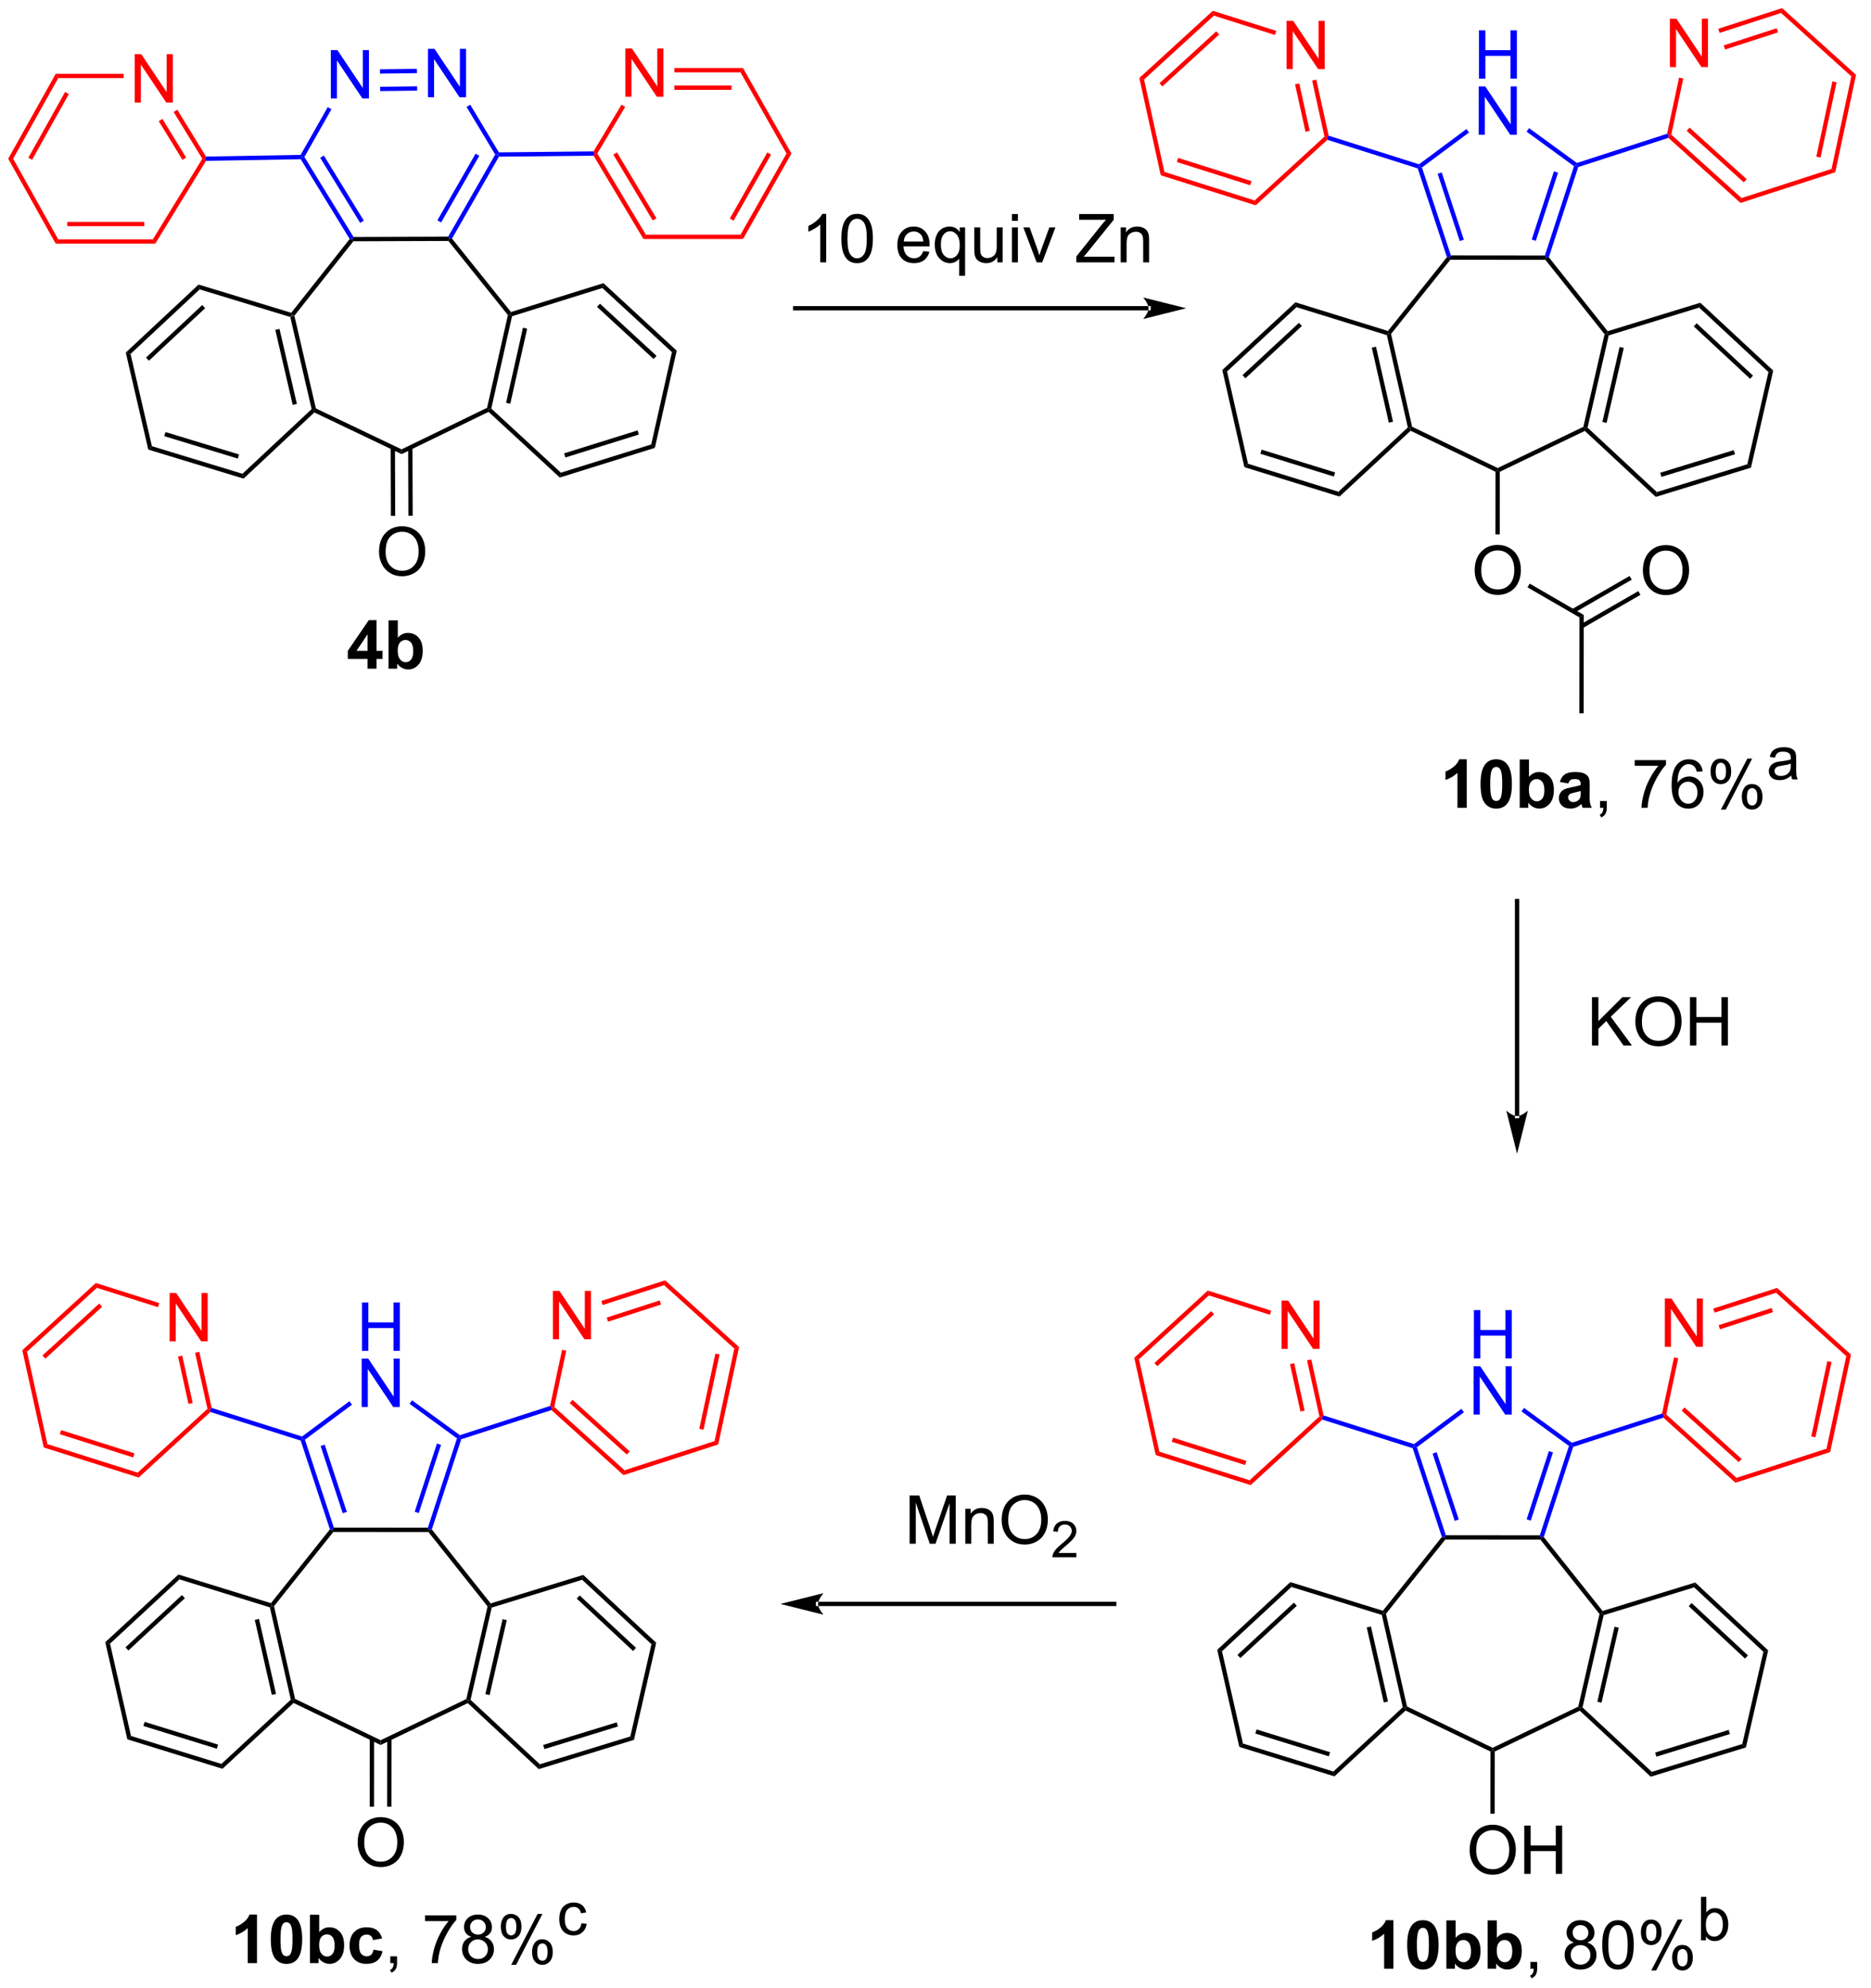 <?xml version="1.0" encoding="UTF-8"?>
<!DOCTYPE svg PUBLIC '-//W3C//DTD SVG 1.0//EN'
          'http://www.w3.org/TR/2001/REC-SVG-20010904/DTD/svg10.dtd'>
<svg stroke-dasharray="none" shape-rendering="auto" xmlns="http://www.w3.org/2000/svg" font-family="'Dialog'" text-rendering="auto" width="304" fill-opacity="1" color-interpolation="auto" color-rendering="auto" preserveAspectRatio="xMidYMid meet" font-size="12px" viewBox="0 0 304 323" fill="black" xmlns:xlink="http://www.w3.org/1999/xlink" stroke="black" image-rendering="auto" stroke-miterlimit="10" stroke-linecap="square" stroke-linejoin="miter" font-style="normal" stroke-width="1" height="323" stroke-dashoffset="0" font-weight="normal" stroke-opacity="1"
><!--Generated by the Batik Graphics2D SVG Generator--><defs id="genericDefs"
  /><g
  ><defs id="defs1"
    ><clipPath clipPathUnits="userSpaceOnUse" id="clipPath1"
      ><path d="M0.633 0.633 L227.89 0.633 L227.89 242.768 L0.633 242.768 L0.633 0.633 Z"
      /></clipPath
      ><clipPath clipPathUnits="userSpaceOnUse" id="clipPath2"
      ><path d="M-0.972 30.711 L-0.972 266.114 L219.966 266.114 L219.966 30.711 Z"
      /></clipPath
    ></defs
    ><g transform="scale(1.333,1.333) translate(-0.633,-0.633) matrix(1.029,0,0,1.029,1.633,-30.956)"
    ><path d="M33.42 68.282 L33.635 68.081 L33.912 68.143 L36.455 79.115 L36.234 79.292 L35.953 79.206 ZM31.639 69.771 L33.698 78.652 L34.195 78.537 L32.136 69.656 Z" stroke="none" clip-path="url(#clipPath2)"
    /></g
    ><g transform="matrix(1.371,0,0,1.371,1.333,-42.119)"
    ><path d="M36.282 79.597 L36.234 79.292 L36.455 79.115 L46.619 83.967 L46.621 84.533 Z" stroke="none" clip-path="url(#clipPath2)"
    /></g
    ><g transform="matrix(1.371,0,0,1.371,1.333,-42.119)"
    ><path d="M46.621 84.533 L46.619 83.967 L56.75 79.046 L56.972 79.222 L56.927 79.527 Z" stroke="none" clip-path="url(#clipPath2)"
    /></g
    ><g transform="matrix(1.371,0,0,1.371,1.333,-42.119)"
    ><path d="M57.253 79.134 L56.972 79.222 L56.75 79.046 L59.219 68.057 L59.495 67.993 L59.712 68.192 ZM59.504 78.565 L61.503 69.67 L61.005 69.558 L59.007 78.453 Z" stroke="none" clip-path="url(#clipPath2)"
    /></g
    ><g transform="matrix(1.371,0,0,1.371,1.333,-42.119)"
    ><path d="M59.585 67.697 L59.495 67.993 L59.219 68.057 L52.167 59.275 L52.289 59.019 L52.597 58.995 Z" stroke="none" clip-path="url(#clipPath2)"
    /></g
    ><g transform="matrix(1.371,0,0,1.371,1.333,-42.119)"
    ><path d="M52.141 58.765 L52.289 59.019 L52.167 59.275 L40.904 59.313 L40.78 59.059 L40.923 58.803 Z" stroke="none" clip-path="url(#clipPath2)"
    /></g
    ><g transform="matrix(1.371,0,0,1.371,1.333,-42.119)"
    ><path d="M40.469 59.04 L40.78 59.059 L40.904 59.313 L33.912 68.143 L33.635 68.081 L33.543 67.786 Z" stroke="none" clip-path="url(#clipPath2)"
    /></g
    ><g transform="matrix(1.371,0,0,1.371,1.333,-42.119)"
    ><path d="M56.927 79.527 L56.972 79.222 L57.253 79.134 L65.5 86.733 L65.371 87.308 Z" stroke="none" clip-path="url(#clipPath2)"
    /></g
    ><g transform="matrix(1.371,0,0,1.371,1.333,-42.119)"
    ><path d="M65.371 87.308 L65.5 86.733 L76.204 83.391 L76.638 83.791 ZM66.036 84.93 L74.738 82.213 L74.586 81.726 L65.883 84.443 Z" stroke="none" clip-path="url(#clipPath2)"
    /></g
    ><g transform="matrix(1.371,0,0,1.371,1.333,-42.119)"
    ><path d="M76.638 83.791 L76.204 83.391 L78.662 72.45 L79.225 72.274 Z" stroke="none" clip-path="url(#clipPath2)"
    /></g
    ><g transform="matrix(1.371,0,0,1.371,1.333,-42.119)"
    ><path d="M79.225 72.274 L78.662 72.45 L70.416 64.85 L70.545 64.276 ZM76.833 72.888 L70.129 66.709 L69.783 67.085 L76.487 73.263 Z" stroke="none" clip-path="url(#clipPath2)"
    /></g
    ><g transform="matrix(1.371,0,0,1.371,1.333,-42.119)"
    ><path d="M70.545 64.276 L70.416 64.85 L59.712 68.192 L59.495 67.993 L59.585 67.697 Z" stroke="none" clip-path="url(#clipPath2)"
    /></g
    ><g transform="matrix(1.371,0,0,1.371,1.333,-42.119)"
    ><path d="M33.543 67.786 L33.635 68.081 L33.42 68.282 L22.693 65.013 L22.56 64.439 Z" stroke="none" clip-path="url(#clipPath2)"
    /></g
    ><g transform="matrix(1.371,0,0,1.371,1.333,-42.119)"
    ><path d="M22.56 64.439 L22.693 65.013 L14.498 72.668 L13.935 72.497 ZM22.992 66.87 L16.331 73.093 L16.679 73.466 L23.341 67.243 Z" stroke="none" clip-path="url(#clipPath2)"
    /></g
    ><g transform="matrix(1.371,0,0,1.371,1.333,-42.119)"
    ><path d="M13.935 72.497 L14.498 72.668 L17.031 83.593 L16.601 83.995 Z" stroke="none" clip-path="url(#clipPath2)"
    /></g
    ><g transform="matrix(1.371,0,0,1.371,1.333,-42.119)"
    ><path d="M16.601 83.995 L17.031 83.593 L27.758 86.862 L27.891 87.436 ZM18.489 82.405 L27.21 85.062 L27.359 84.574 L18.638 81.917 Z" stroke="none" clip-path="url(#clipPath2)"
    /></g
    ><g transform="matrix(1.371,0,0,1.371,1.333,-42.119)"
    ><path d="M27.891 87.436 L27.758 86.862 L35.953 79.206 L36.234 79.292 L36.282 79.597 Z" stroke="none" clip-path="url(#clipPath2)"
    /></g
    ><g fill="blue" transform="matrix(1.371,0,0,1.371,1.333,-42.119)" stroke="blue"
    ><path d="M49.744 42.238 L49.744 36.512 L50.523 36.512 L53.53 41.007 L53.53 36.512 L54.257 36.512 L54.257 42.238 L53.478 42.238 L50.471 37.738 L50.471 42.238 L49.744 42.238 Z" stroke="none" clip-path="url(#clipPath2)"
    /></g
    ><g fill="blue" transform="matrix(1.371,0,0,1.371,1.333,-42.119)" stroke="blue"
    ><path d="M38.237 42.385 L38.237 36.658 L39.015 36.658 L42.023 41.153 L42.023 36.658 L42.75 36.658 L42.75 42.385 L41.971 42.385 L38.963 37.885 L38.963 42.385 L38.237 42.385 Z" stroke="none" clip-path="url(#clipPath2)"
    /></g
    ><g fill="blue" transform="matrix(1.371,0,0,1.371,1.333,-42.119)" stroke="blue"
    ><path d="M52.597 58.995 L52.289 59.019 L52.141 58.765 L57.713 49.036 L58.009 49.033 L58.158 49.287 ZM51.307 57.079 L55.829 49.185 L55.386 48.931 L50.864 56.825 Z" stroke="none" clip-path="url(#clipPath2)"
    /></g
    ><g fill="blue" transform="matrix(1.371,0,0,1.371,1.333,-42.119)" stroke="blue"
    ><path d="M58.153 48.776 L58.009 49.033 L57.713 49.036 L54.322 43.392 L54.76 43.129 Z" stroke="none" clip-path="url(#clipPath2)"
    /></g
    ><g fill="blue" transform="matrix(1.371,0,0,1.371,1.333,-42.119)" stroke="blue"
    ><path d="M48.437 38.879 L48.443 39.389 L44.06 39.445 L44.053 38.935 ZM48.463 40.95 L44.08 41.006 L44.086 41.516 L48.47 41.461 Z" stroke="none" clip-path="url(#clipPath2)"
    /></g
    ><g fill="blue" transform="matrix(1.371,0,0,1.371,1.333,-42.119)" stroke="blue"
    ><path d="M37.866 43.414 L38.31 43.666 L35.105 49.324 L34.808 49.329 L34.658 49.076 Z" stroke="none" clip-path="url(#clipPath2)"
    /></g
    ><g fill="blue" transform="matrix(1.371,0,0,1.371,1.333,-42.119)" stroke="blue"
    ><path d="M34.667 49.587 L34.808 49.329 L35.105 49.324 L40.923 58.803 L40.78 59.059 L40.469 59.04 ZM36.976 49.421 L41.71 57.133 L42.145 56.866 L37.411 49.154 Z" stroke="none" clip-path="url(#clipPath2)"
    /></g
    ><g fill="blue" transform="matrix(1.371,0,0,1.371,1.333,-42.119)" stroke="blue"
    ><path d="M58.158 49.287 L58.009 49.033 L58.153 48.776 L69.372 48.66 L69.517 48.913 L69.374 49.17 Z" stroke="none" clip-path="url(#clipPath2)"
    /></g
    ><g fill="blue" transform="matrix(1.371,0,0,1.371,1.333,-42.119)" stroke="blue"
    ><path d="M34.658 49.076 L34.808 49.329 L34.667 49.587 L23.446 49.783 L23.302 49.53 L23.443 49.273 Z" stroke="none" clip-path="url(#clipPath2)"
    /></g
    ><g transform="matrix(1.371,0,0,1.371,1.333,-42.119)"
    ><path d="M43.947 96.12 Q43.947 94.693 44.713 93.888 Q45.479 93.081 46.69 93.081 Q47.481 93.081 48.117 93.461 Q48.755 93.838 49.088 94.516 Q49.424 95.193 49.424 96.052 Q49.424 96.924 49.072 97.612 Q48.721 98.299 48.075 98.654 Q47.432 99.008 46.684 99.008 Q45.877 99.008 45.239 98.617 Q44.604 98.224 44.276 97.549 Q43.947 96.872 43.947 96.12 ZM44.729 96.13 Q44.729 97.167 45.283 97.763 Q45.841 98.357 46.682 98.357 Q47.536 98.357 48.088 97.755 Q48.643 97.154 48.643 96.049 Q48.643 95.349 48.406 94.828 Q48.169 94.307 47.713 94.021 Q47.26 93.732 46.692 93.732 Q45.888 93.732 45.307 94.286 Q44.729 94.838 44.729 96.13 Z" stroke="none" clip-path="url(#clipPath2)"
    /></g
    ><g transform="matrix(1.371,0,0,1.371,1.333,-42.119)"
    ><path d="M45.328 83.756 L45.355 91.848 L45.865 91.847 L45.838 83.754 ZM47.399 83.749 L47.427 91.841 L47.937 91.84 L47.91 83.747 Z" stroke="none" clip-path="url(#clipPath2)"
    /></g
    ><g transform="matrix(1.371,0,0,1.371,1.333,-42.119)"
    ><path d="M163.389 70.437 L163.606 70.237 L163.882 70.3 L166.377 81.283 L166.155 81.459 L165.874 81.372 ZM161.602 71.918 L163.621 80.808 L164.119 80.695 L162.099 71.805 Z" stroke="none" clip-path="url(#clipPath2)"
    /></g
    ><g transform="matrix(1.371,0,0,1.371,1.333,-42.119)"
    ><path d="M166.201 81.765 L166.155 81.459 L166.377 81.283 L176.519 86.18 L176.519 86.463 L176.264 86.623 Z" stroke="none" clip-path="url(#clipPath2)"
    /></g
    ><g transform="matrix(1.371,0,0,1.371,1.333,-42.119)"
    ><path d="M176.774 86.624 L176.519 86.463 L176.519 86.18 L186.672 81.304 L186.893 81.481 L186.847 81.786 Z" stroke="none" clip-path="url(#clipPath2)"
    /></g
    ><g transform="matrix(1.371,0,0,1.371,1.333,-42.119)"
    ><path d="M187.175 81.394 L186.893 81.481 L186.672 81.304 L189.189 70.326 L189.465 70.263 L189.681 70.464 ZM189.428 80.835 L191.466 71.949 L190.969 71.835 L188.931 80.721 Z" stroke="none" clip-path="url(#clipPath2)"
    /></g
    ><g transform="matrix(1.371,0,0,1.371,1.333,-42.119)"
    ><path d="M189.557 69.968 L189.465 70.263 L189.189 70.326 L182.176 61.513 L182.299 61.258 L182.584 61.206 Z" stroke="none" clip-path="url(#clipPath2)"
    /></g
    ><g transform="matrix(1.371,0,0,1.371,1.333,-42.119)"
    ><path d="M182.114 61.002 L182.299 61.258 L182.176 61.513 L170.913 61.501 L170.791 61.246 L170.975 60.991 Z" stroke="none" clip-path="url(#clipPath2)"
    /></g
    ><g transform="matrix(1.371,0,0,1.371,1.333,-42.119)"
    ><path d="M170.505 61.195 L170.791 61.246 L170.913 61.501 L163.882 70.3 L163.606 70.237 L163.515 69.941 Z" stroke="none" clip-path="url(#clipPath2)"
    /></g
    ><g transform="matrix(1.371,0,0,1.371,1.333,-42.119)"
    ><path d="M186.847 81.786 L186.893 81.481 L187.175 81.394 L195.387 89.03 L195.256 89.604 Z" stroke="none" clip-path="url(#clipPath2)"
    /></g
    ><g transform="matrix(1.371,0,0,1.371,1.333,-42.119)"
    ><path d="M195.256 89.604 L195.387 89.03 L206.107 85.736 L206.538 86.137 ZM195.931 87.229 L204.645 84.551 L204.495 84.063 L195.781 86.742 Z" stroke="none" clip-path="url(#clipPath2)"
    /></g
    ><g transform="matrix(1.371,0,0,1.371,1.333,-42.119)"
    ><path d="M206.538 86.137 L206.107 85.736 L208.613 74.805 L209.176 74.632 Z" stroke="none" clip-path="url(#clipPath2)"
    /></g
    ><g transform="matrix(1.371,0,0,1.371,1.333,-42.119)"
    ><path d="M209.176 74.632 L208.613 74.805 L200.4 67.169 L200.532 66.595 ZM206.782 75.234 L200.105 69.027 L199.758 69.4 L206.435 75.608 Z" stroke="none" clip-path="url(#clipPath2)"
    /></g
    ><g transform="matrix(1.371,0,0,1.371,1.333,-42.119)"
    ><path d="M200.532 66.595 L200.4 67.169 L189.681 70.464 L189.465 70.263 L189.557 69.968 Z" stroke="none" clip-path="url(#clipPath2)"
    /></g
    ><g transform="matrix(1.371,0,0,1.371,1.333,-42.119)"
    ><path d="M163.515 69.941 L163.606 70.237 L163.389 70.437 L152.677 67.12 L152.547 66.546 Z" stroke="none" clip-path="url(#clipPath2)"
    /></g
    ><g transform="matrix(1.371,0,0,1.371,1.333,-42.119)"
    ><path d="M152.547 66.546 L152.677 67.12 L144.449 74.739 L143.886 74.565 ZM152.968 68.978 L146.279 75.172 L146.626 75.547 L153.315 69.353 Z" stroke="none" clip-path="url(#clipPath2)"
    /></g
    ><g transform="matrix(1.371,0,0,1.371,1.333,-42.119)"
    ><path d="M143.886 74.565 L144.449 74.739 L146.933 85.675 L146.501 86.075 Z" stroke="none" clip-path="url(#clipPath2)"
    /></g
    ><g transform="matrix(1.371,0,0,1.371,1.333,-42.119)"
    ><path d="M146.501 86.075 L146.933 85.675 L157.645 88.991 L157.776 89.566 ZM148.397 84.493 L157.105 87.19 L157.256 86.702 L148.547 84.006 Z" stroke="none" clip-path="url(#clipPath2)"
    /></g
    ><g transform="matrix(1.371,0,0,1.371,1.333,-42.119)"
    ><path d="M157.776 89.566 L157.645 88.991 L165.874 81.372 L166.155 81.459 L166.201 81.765 Z" stroke="none" clip-path="url(#clipPath2)"
    /></g
    ><g transform="matrix(1.371,0,0,1.371,1.333,-42.119)"
    ><path d="M173.795 98.333 Q173.795 96.906 174.561 96.101 Q175.326 95.294 176.537 95.294 Q177.329 95.294 177.964 95.674 Q178.602 96.052 178.936 96.729 Q179.272 97.406 179.272 98.265 Q179.272 99.138 178.92 99.825 Q178.569 100.513 177.923 100.867 Q177.28 101.221 176.532 101.221 Q175.725 101.221 175.087 100.83 Q174.451 100.437 174.123 99.763 Q173.795 99.085 173.795 98.333 ZM174.576 98.343 Q174.576 99.38 175.131 99.976 Q175.688 100.57 176.53 100.57 Q177.384 100.57 177.936 99.968 Q178.49 99.367 178.49 98.263 Q178.49 97.562 178.254 97.041 Q178.017 96.52 177.561 96.234 Q177.108 95.945 176.54 95.945 Q175.735 95.945 175.155 96.499 Q174.576 97.052 174.576 98.343 Z" stroke="none" clip-path="url(#clipPath2)"
    /></g
    ><g transform="matrix(1.371,0,0,1.371,1.333,-42.119)"
    ><path d="M176.264 86.623 L176.519 86.463 L176.774 86.624 L176.766 94.056 L176.256 94.056 Z" stroke="none" clip-path="url(#clipPath2)"
    /></g
    ><g fill="blue" transform="matrix(1.371,0,0,1.371,1.333,-42.119)" stroke="blue"
    ><path d="M174.304 40.042 L174.304 34.315 L175.061 34.315 L175.061 36.667 L178.038 36.667 L178.038 34.315 L178.796 34.315 L178.796 40.042 L178.038 40.042 L178.038 37.341 L175.061 37.341 L175.061 40.042 L174.304 40.042 Z" stroke="none" clip-path="url(#clipPath2)"
    /></g
    ><g fill="blue" transform="matrix(1.371,0,0,1.371,1.333,-42.119)" stroke="blue"
    ><path d="M174.272 46.692 L174.272 40.965 L175.051 40.965 L178.059 45.46 L178.059 40.965 L178.785 40.965 L178.785 46.692 L178.007 46.692 L174.999 42.192 L174.999 46.692 L174.272 46.692 Z" stroke="none" clip-path="url(#clipPath2)"
    /></g
    ><g fill="blue" transform="matrix(1.371,0,0,1.371,1.333,-42.119)" stroke="blue"
    ><path d="M182.584 61.206 L182.299 61.258 L182.114 61.002 L185.567 50.413 L185.867 50.316 L186.069 50.519 ZM181.039 59.264 L183.673 51.184 L183.188 51.026 L180.554 59.106 Z" stroke="none" clip-path="url(#clipPath2)"
    /></g
    ><g fill="blue" transform="matrix(1.371,0,0,1.371,1.333,-42.119)" stroke="blue"
    ><path d="M185.912 50.033 L185.867 50.316 L185.567 50.413 L179.942 46.318 L180.242 45.905 Z" stroke="none" clip-path="url(#clipPath2)"
    /></g
    ><g fill="blue" transform="matrix(1.371,0,0,1.371,1.333,-42.119)" stroke="blue"
    ><path d="M172.816 46.012 L173.121 46.421 L167.547 50.569 L167.247 50.474 L167.199 50.191 Z" stroke="none" clip-path="url(#clipPath2)"
    /></g
    ><g fill="blue" transform="matrix(1.371,0,0,1.371,1.333,-42.119)" stroke="blue"
    ><path d="M167.045 50.678 L167.247 50.474 L167.547 50.569 L170.975 60.991 L170.791 61.246 L170.505 61.195 ZM169.403 51.313 L172.026 59.286 L172.511 59.127 L169.888 51.154 Z" stroke="none" clip-path="url(#clipPath2)"
    /></g
    ><g fill="blue" transform="matrix(1.371,0,0,1.371,1.333,-42.119)" stroke="blue"
    ><path d="M186.069 50.519 L185.867 50.316 L185.912 50.033 L196.597 46.574 L196.816 46.771 L196.754 47.059 Z" stroke="none" clip-path="url(#clipPath2)"
    /></g
    ><g fill="blue" transform="matrix(1.371,0,0,1.371,1.333,-42.119)" stroke="blue"
    ><path d="M167.199 50.191 L167.247 50.474 L167.045 50.678 L156.338 47.288 L156.275 47 L156.492 46.802 Z" stroke="none" clip-path="url(#clipPath2)"
    /></g
    ><g transform="matrix(1.371,0,0,1.371,1.333,-42.119)"
    ><path d="M135.142 67.502 L135.142 67.502 L93.265 67.502 L93.01 67.502 L93.01 66.992 L93.265 66.992 L135.142 66.992 L135.397 66.992 L135.397 67.502 ZM139.606 67.247 L134.504 65.972 C134.504 65.972 135.142 66.689 135.142 67.247 C135.142 67.805 134.504 68.523 134.504 68.523 Z" stroke="none" clip-path="url(#clipPath2)"
    /></g
    ><g transform="matrix(1.371,0,0,1.371,1.333,-42.119)"
    ><path d="M96.939 61.812 L96.236 61.812 L96.236 57.331 Q95.981 57.573 95.57 57.815 Q95.158 58.057 94.83 58.18 L94.83 57.5 Q95.418 57.221 95.859 56.828 Q96.301 56.432 96.486 56.062 L96.939 56.062 L96.939 61.812 ZM98.74 58.987 Q98.74 57.971 98.948 57.354 Q99.157 56.734 99.568 56.398 Q99.982 56.062 100.607 56.062 Q101.068 56.062 101.415 56.247 Q101.764 56.432 101.99 56.784 Q102.217 57.133 102.344 57.635 Q102.475 58.135 102.475 58.987 Q102.475 59.995 102.266 60.614 Q102.061 61.234 101.646 61.573 Q101.235 61.911 100.607 61.911 Q99.779 61.911 99.305 61.315 Q98.74 60.602 98.74 58.987 ZM99.462 58.987 Q99.462 60.398 99.792 60.864 Q100.123 61.331 100.607 61.331 Q101.092 61.331 101.42 60.862 Q101.751 60.393 101.751 58.987 Q101.751 57.573 101.42 57.109 Q101.092 56.643 100.6 56.643 Q100.115 56.643 99.826 57.055 Q99.462 57.578 99.462 58.987 ZM108.446 60.477 L109.172 60.565 Q109.001 61.203 108.534 61.555 Q108.071 61.906 107.35 61.906 Q106.438 61.906 105.904 61.346 Q105.373 60.784 105.373 59.773 Q105.373 58.727 105.912 58.148 Q106.451 57.57 107.311 57.57 Q108.141 57.57 108.667 58.138 Q109.196 58.703 109.196 59.729 Q109.196 59.792 109.193 59.917 L106.1 59.917 Q106.139 60.602 106.485 60.966 Q106.834 61.328 107.352 61.328 Q107.74 61.328 108.014 61.125 Q108.287 60.922 108.446 60.477 ZM106.139 59.338 L108.454 59.338 Q108.407 58.815 108.188 58.555 Q107.852 58.148 107.318 58.148 Q106.834 58.148 106.503 58.474 Q106.172 58.797 106.139 59.338 ZM112.7 63.404 L112.7 61.37 Q112.536 61.602 112.242 61.755 Q111.947 61.906 111.614 61.906 Q110.877 61.906 110.343 61.318 Q109.809 60.727 109.809 59.698 Q109.809 59.073 110.025 58.578 Q110.244 58.081 110.656 57.825 Q111.067 57.57 111.559 57.57 Q112.33 57.57 112.77 58.219 L112.77 57.664 L113.403 57.664 L113.403 63.404 L112.7 63.404 ZM110.533 59.727 Q110.533 60.526 110.869 60.927 Q111.205 61.328 111.674 61.328 Q112.122 61.328 112.445 60.948 Q112.77 60.565 112.77 59.789 Q112.77 58.961 112.429 58.544 Q112.088 58.125 111.627 58.125 Q111.168 58.125 110.851 58.513 Q110.533 58.901 110.533 59.727 ZM117.225 61.812 L117.225 61.203 Q116.74 61.906 115.907 61.906 Q115.54 61.906 115.222 61.766 Q114.904 61.625 114.748 61.411 Q114.594 61.198 114.532 60.891 Q114.49 60.682 114.49 60.234 L114.49 57.664 L115.193 57.664 L115.193 59.963 Q115.193 60.516 115.235 60.706 Q115.303 60.984 115.516 61.143 Q115.732 61.299 116.047 61.299 Q116.365 61.299 116.641 61.138 Q116.92 60.977 117.034 60.698 Q117.149 60.417 117.149 59.885 L117.149 57.664 L117.852 57.664 L117.852 61.812 L117.225 61.812 ZM118.958 56.893 L118.958 56.086 L119.661 56.086 L119.661 56.893 L118.958 56.893 ZM118.958 61.812 L118.958 57.664 L119.661 57.664 L119.661 61.812 L118.958 61.812 ZM121.883 61.812 L120.305 57.664 L121.047 57.664 L121.938 60.148 Q122.084 60.549 122.204 60.984 Q122.297 60.656 122.467 60.195 L123.389 57.664 L124.11 57.664 L122.54 61.812 L121.883 61.812 ZM126.588 61.812 L126.588 61.109 L129.52 57.44 Q129.833 57.049 130.114 56.76 L126.918 56.76 L126.918 56.086 L131.02 56.086 L131.02 56.76 L127.807 60.734 L127.458 61.135 L131.114 61.135 L131.114 61.812 L126.588 61.812 ZM131.842 61.812 L131.842 57.664 L132.475 57.664 L132.475 58.252 Q132.93 57.57 133.795 57.57 Q134.17 57.57 134.482 57.706 Q134.798 57.838 134.954 58.057 Q135.11 58.276 135.173 58.578 Q135.212 58.773 135.212 59.26 L135.212 61.812 L134.508 61.812 L134.508 59.289 Q134.508 58.859 134.425 58.646 Q134.344 58.432 134.136 58.307 Q133.928 58.18 133.646 58.18 Q133.196 58.18 132.87 58.466 Q132.545 58.75 132.545 59.547 L132.545 61.812 L131.842 61.812 Z" stroke="none" clip-path="url(#clipPath2)"
    /></g
    ><g fill="red" transform="matrix(1.371,0,0,1.371,1.333,-42.119)" stroke="red"
    ><path d="M73.137 42.188 L73.137 36.462 L73.916 36.462 L76.923 40.957 L76.923 36.462 L77.65 36.462 L77.65 42.188 L76.871 42.188 L73.864 37.688 L73.864 42.188 L73.137 42.188 Z" stroke="none" clip-path="url(#clipPath2)"
    /></g
    ><g fill="red" transform="matrix(1.371,0,0,1.371,1.333,-42.119)" stroke="red"
    ><path d="M69.374 49.17 L69.517 48.913 L69.814 48.913 L75.572 58.533 L75.283 59.044 ZM71.713 49.044 L76.383 56.848 L76.821 56.586 L72.15 48.782 Z" stroke="none" clip-path="url(#clipPath2)"
    /></g
    ><g fill="red" transform="matrix(1.371,0,0,1.371,1.333,-42.119)" stroke="red"
    ><path d="M75.283 59.044 L75.572 58.533 L86.786 58.533 L87.084 59.044 Z" stroke="none" clip-path="url(#clipPath2)"
    /></g
    ><g fill="red" transform="matrix(1.371,0,0,1.371,1.333,-42.119)" stroke="red"
    ><path d="M87.084 59.044 L86.786 58.533 L92.238 48.913 L92.825 48.913 ZM85.966 56.871 L90.405 49.039 L89.961 48.788 L85.522 56.62 Z" stroke="none" clip-path="url(#clipPath2)"
    /></g
    ><g fill="red" transform="matrix(1.371,0,0,1.371,1.333,-42.119)" stroke="red"
    ><path d="M92.825 48.913 L92.238 48.913 L86.786 39.294 L87.084 38.783 Z" stroke="none" clip-path="url(#clipPath2)"
    /></g
    ><g fill="red" transform="matrix(1.371,0,0,1.371,1.333,-42.119)" stroke="red"
    ><path d="M87.084 38.783 L86.786 39.294 L78.957 39.294 L78.957 38.783 ZM85.728 40.855 L78.957 40.855 L78.957 41.365 L85.728 41.365 Z" stroke="none" clip-path="url(#clipPath2)"
    /></g
    ><g fill="red" transform="matrix(1.371,0,0,1.371,1.333,-42.119)" stroke="red"
    ><path d="M72.683 43.127 L73.121 43.389 L69.814 48.913 L69.517 48.913 L69.372 48.66 Z" stroke="none" clip-path="url(#clipPath2)"
    /></g
    ><g fill="red" transform="matrix(1.371,0,0,1.371,1.333,-42.119)" stroke="red"
    ><path d="M14.993 42.87 L14.993 37.144 L15.772 37.144 L18.779 41.639 L18.779 37.144 L19.506 37.144 L19.506 42.87 L18.727 42.87 L15.72 38.37 L15.72 42.87 L14.993 42.87 Z" stroke="none" clip-path="url(#clipPath2)"
    /></g
    ><g fill="red" transform="matrix(1.371,0,0,1.371,1.333,-42.119)" stroke="red"
    ><path d="M23.443 49.273 L23.302 49.53 L23.002 49.53 L19.606 43.993 L20.041 43.727 ZM21.089 49.397 L18.275 44.81 L17.84 45.077 L20.654 49.664 Z" stroke="none" clip-path="url(#clipPath2)"
    /></g
    ><g fill="red" transform="matrix(1.371,0,0,1.371,1.333,-42.119)" stroke="red"
    ><path d="M13.689 39.465 L13.689 39.975 L5.929 39.975 L5.63 39.465 Z" stroke="none" clip-path="url(#clipPath2)"
    /></g
    ><g fill="red" transform="matrix(1.371,0,0,1.371,1.333,-42.119)" stroke="red"
    ><path d="M5.63 39.465 L5.929 39.975 L0.585 49.53 L0 49.53 ZM6.743 41.619 L2.388 49.406 L2.833 49.655 L7.188 41.868 Z" stroke="none" clip-path="url(#clipPath2)"
    /></g
    ><g fill="red" transform="matrix(1.371,0,0,1.371,1.333,-42.119)" stroke="red"
    ><path d="M0 49.53 L0.585 49.53 L5.929 59.085 L5.63 59.596 Z" stroke="none" clip-path="url(#clipPath2)"
    /></g
    ><g fill="red" transform="matrix(1.371,0,0,1.371,1.333,-42.119)" stroke="red"
    ><path d="M5.63 59.596 L5.929 59.085 L17.141 59.085 L17.427 59.596 ZM6.994 57.525 L16.125 57.525 L16.125 57.014 L6.994 57.014 Z" stroke="none" clip-path="url(#clipPath2)"
    /></g
    ><g fill="red" transform="matrix(1.371,0,0,1.371,1.333,-42.119)" stroke="red"
    ><path d="M17.427 59.596 L17.141 59.085 L23.002 49.53 L23.302 49.53 L23.446 49.783 Z" stroke="none" clip-path="url(#clipPath2)"
    /></g
    ><g fill="red" transform="matrix(1.371,0,0,1.371,1.333,-42.119)" stroke="red"
    ><path d="M196.929 38.666 L196.929 32.94 L197.708 32.94 L200.716 37.434 L200.716 32.94 L201.442 32.94 L201.442 38.666 L200.664 38.666 L197.656 34.166 L197.656 38.666 L196.929 38.666 Z" stroke="none" clip-path="url(#clipPath2)"
    /></g
    ><g fill="red" transform="matrix(1.371,0,0,1.371,1.333,-42.119)" stroke="red"
    ><path d="M196.754 47.059 L196.816 46.771 L197.096 46.68 L205.422 54.192 L205.299 54.769 ZM198.921 46.224 L205.689 52.331 L206.031 51.952 L199.262 45.845 Z" stroke="none" clip-path="url(#clipPath2)"
    /></g
    ><g fill="red" transform="matrix(1.371,0,0,1.371,1.333,-42.119)" stroke="red"
    ><path d="M205.299 54.769 L205.422 54.192 L216.091 50.738 L216.528 51.133 Z" stroke="none" clip-path="url(#clipPath2)"
    /></g
    ><g fill="red" transform="matrix(1.371,0,0,1.371,1.333,-42.119)" stroke="red"
    ><path d="M216.528 51.133 L216.091 50.738 L218.434 39.771 L218.994 39.59 ZM214.783 49.386 L216.688 40.471 L216.189 40.364 L214.284 49.28 Z" stroke="none" clip-path="url(#clipPath2)"
    /></g
    ><g fill="red" transform="matrix(1.371,0,0,1.371,1.333,-42.119)" stroke="red"
    ><path d="M218.994 39.59 L218.434 39.771 L210.107 32.259 L210.231 31.683 Z" stroke="none" clip-path="url(#clipPath2)"
    /></g
    ><g fill="red" transform="matrix(1.371,0,0,1.371,1.333,-42.119)" stroke="red"
    ><path d="M210.231 31.683 L210.107 32.259 L202.827 34.616 L202.67 34.131 ZM209.591 34.068 L203.309 36.102 L203.466 36.587 L209.748 34.553 Z" stroke="none" clip-path="url(#clipPath2)"
    /></g
    ><g fill="red" transform="matrix(1.371,0,0,1.371,1.333,-42.119)" stroke="red"
    ><path d="M198.019 39.917 L198.518 40.023 L197.096 46.68 L196.816 46.771 L196.597 46.574 Z" stroke="none" clip-path="url(#clipPath2)"
    /></g
    ><g fill="red" transform="matrix(1.371,0,0,1.371,1.333,-42.119)" stroke="red"
    ><path d="M151.507 38.911 L151.507 33.185 L152.285 33.185 L155.293 37.68 L155.293 33.185 L156.02 33.185 L156.02 38.911 L155.241 38.911 L152.233 34.411 L152.233 38.911 L151.507 38.911 Z" stroke="none" clip-path="url(#clipPath2)"
    /></g
    ><g fill="red" transform="matrix(1.371,0,0,1.371,1.333,-42.119)" stroke="red"
    ><path d="M156.492 46.802 L156.275 47 L155.994 46.911 L154.53 40.27 L155.028 40.16 ZM154.244 46.223 L153.005 40.606 L152.507 40.716 L153.745 46.333 Z" stroke="none" clip-path="url(#clipPath2)"
    /></g
    ><g fill="red" transform="matrix(1.371,0,0,1.371,1.333,-42.119)" stroke="red"
    ><path d="M150.28 34.38 L150.126 34.867 L142.889 32.575 L142.762 32 Z" stroke="none" clip-path="url(#clipPath2)"
    /></g
    ><g fill="red" transform="matrix(1.371,0,0,1.371,1.333,-42.119)" stroke="red"
    ><path d="M142.762 32 L142.889 32.575 L134.612 40.142 L134.05 39.964 ZM143.168 34.435 L136.44 40.586 L136.784 40.963 L143.513 34.812 Z" stroke="none" clip-path="url(#clipPath2)"
    /></g
    ><g fill="red" transform="matrix(1.371,0,0,1.371,1.333,-42.119)" stroke="red"
    ><path d="M134.05 39.964 L134.612 40.142 L137.026 51.093 L136.591 51.49 Z" stroke="none" clip-path="url(#clipPath2)"
    /></g
    ><g fill="red" transform="matrix(1.371,0,0,1.371,1.333,-42.119)" stroke="red"
    ><path d="M136.591 51.49 L137.026 51.093 L147.717 54.478 L147.844 55.053 ZM138.497 49.921 L147.189 52.673 L147.343 52.186 L138.651 49.434 Z" stroke="none" clip-path="url(#clipPath2)"
    /></g
    ><g fill="red" transform="matrix(1.371,0,0,1.371,1.333,-42.119)" stroke="red"
    ><path d="M147.844 55.053 L147.717 54.478 L155.994 46.911 L156.275 47 L156.338 47.288 Z" stroke="none" clip-path="url(#clipPath2)"
    /></g
    ><g transform="matrix(1.371,0,0,1.371,1.333,-42.119)"
    ><path d="M180.054 100.32 L180.31 99.878 L186.723 103.59 L186.213 103.883 Z" stroke="none" clip-path="url(#clipPath2)"
    /></g
    ><g transform="matrix(1.371,0,0,1.371,1.333,-42.119)"
    ><path d="M186.213 103.883 L186.723 103.59 L186.711 115.245 L186.201 115.245 Z" stroke="none" clip-path="url(#clipPath2)"
    /></g
    ><g transform="matrix(1.371,0,0,1.371,1.333,-42.119)"
    ><path d="M193.729 98.353 Q193.729 96.926 194.494 96.122 Q195.26 95.314 196.471 95.314 Q197.263 95.314 197.898 95.695 Q198.536 96.072 198.869 96.749 Q199.205 97.426 199.205 98.286 Q199.205 99.158 198.854 99.846 Q198.502 100.533 197.856 100.887 Q197.213 101.241 196.466 101.241 Q195.658 101.241 195.02 100.851 Q194.385 100.457 194.057 99.783 Q193.729 99.106 193.729 98.353 ZM194.51 98.364 Q194.51 99.4 195.065 99.997 Q195.622 100.59 196.463 100.59 Q197.317 100.59 197.869 99.989 Q198.424 99.387 198.424 98.283 Q198.424 97.582 198.187 97.062 Q197.95 96.541 197.494 96.254 Q197.041 95.965 196.474 95.965 Q195.669 95.965 195.088 96.52 Q194.51 97.072 194.51 98.364 Z" stroke="none" clip-path="url(#clipPath2)"
    /></g
    ><g transform="matrix(1.371,0,0,1.371,1.333,-42.119)"
    ><path d="M186.594 105.154 L193.442 101.21 L193.187 100.767 L186.339 104.711 ZM185.56 103.359 L192.408 99.414 L192.153 98.972 L185.305 102.916 Z" stroke="none" clip-path="url(#clipPath2)"
    /></g
    ><g transform="matrix(1.371,0,0,1.371,1.333,-42.119)"
    ><path d="M187.697 154.61 L187.697 148.883 L188.455 148.883 L188.455 151.722 L191.299 148.883 L192.327 148.883 L189.924 151.204 L192.431 154.61 L191.431 154.61 L189.393 151.712 L188.455 152.626 L188.455 154.61 L187.697 154.61 ZM192.835 151.821 Q192.835 150.394 193.601 149.589 Q194.366 148.782 195.577 148.782 Q196.369 148.782 197.004 149.162 Q197.643 149.54 197.976 150.217 Q198.312 150.894 198.312 151.753 Q198.312 152.626 197.96 153.313 Q197.609 154.001 196.963 154.355 Q196.32 154.709 195.572 154.709 Q194.765 154.709 194.127 154.318 Q193.491 153.925 193.163 153.251 Q192.835 152.574 192.835 151.821 ZM193.616 151.832 Q193.616 152.868 194.171 153.464 Q194.728 154.058 195.57 154.058 Q196.424 154.058 196.976 153.457 Q197.53 152.855 197.53 151.751 Q197.53 151.05 197.293 150.529 Q197.056 150.008 196.601 149.722 Q196.148 149.433 195.58 149.433 Q194.775 149.433 194.195 149.988 Q193.616 150.54 193.616 151.832 ZM199.31 154.61 L199.31 148.883 L200.068 148.883 L200.068 151.235 L203.045 151.235 L203.045 148.883 L203.803 148.883 L203.803 154.61 L203.045 154.61 L203.045 151.91 L200.068 151.91 L200.068 154.61 L199.31 154.61 Z" stroke="none" clip-path="url(#clipPath2)"
    /></g
    ><g transform="matrix(1.371,0,0,1.371,1.333,-42.119)"
    ><path d="M162.79 222.087 L163.006 221.887 L163.282 221.951 L165.777 232.934 L165.556 233.11 L165.274 233.023 ZM161.002 223.569 L163.022 232.459 L163.519 232.346 L161.5 223.456 Z" stroke="none" clip-path="url(#clipPath2)"
    /></g
    ><g transform="matrix(1.371,0,0,1.371,1.333,-42.119)"
    ><path d="M165.601 233.415 L165.556 233.11 L165.777 232.934 L175.92 237.831 L175.919 238.114 L175.664 238.274 Z" stroke="none" clip-path="url(#clipPath2)"
    /></g
    ><g transform="matrix(1.371,0,0,1.371,1.333,-42.119)"
    ><path d="M176.174 238.274 L175.919 238.114 L175.92 237.831 L186.072 232.954 L186.294 233.131 L186.247 233.436 Z" stroke="none" clip-path="url(#clipPath2)"
    /></g
    ><g transform="matrix(1.371,0,0,1.371,1.333,-42.119)"
    ><path d="M186.575 233.045 L186.294 233.131 L186.072 232.954 L188.59 221.976 L188.866 221.914 L189.082 222.114 ZM188.829 232.486 L190.867 223.6 L190.369 223.485 L188.331 232.371 Z" stroke="none" clip-path="url(#clipPath2)"
    /></g
    ><g transform="matrix(1.371,0,0,1.371,1.333,-42.119)"
    ><path d="M188.957 221.619 L188.866 221.914 L188.59 221.976 L181.577 213.163 L181.7 212.909 L181.985 212.857 Z" stroke="none" clip-path="url(#clipPath2)"
    /></g
    ><g transform="matrix(1.371,0,0,1.371,1.333,-42.119)"
    ><path d="M181.515 212.653 L181.7 212.909 L181.577 213.163 L170.314 213.152 L170.191 212.897 L170.376 212.642 Z" stroke="none" clip-path="url(#clipPath2)"
    /></g
    ><g transform="matrix(1.371,0,0,1.371,1.333,-42.119)"
    ><path d="M169.906 212.845 L170.191 212.897 L170.314 213.152 L163.282 221.951 L163.006 221.887 L162.916 221.592 Z" stroke="none" clip-path="url(#clipPath2)"
    /></g
    ><g transform="matrix(1.371,0,0,1.371,1.333,-42.119)"
    ><path d="M186.247 233.436 L186.294 233.131 L186.575 233.045 L194.788 240.681 L194.656 241.255 Z" stroke="none" clip-path="url(#clipPath2)"
    /></g
    ><g transform="matrix(1.371,0,0,1.371,1.333,-42.119)"
    ><path d="M194.656 241.255 L194.788 240.681 L205.507 237.386 L205.939 237.787 ZM195.332 238.88 L204.046 236.202 L203.896 235.714 L195.182 238.392 Z" stroke="none" clip-path="url(#clipPath2)"
    /></g
    ><g transform="matrix(1.371,0,0,1.371,1.333,-42.119)"
    ><path d="M205.939 237.787 L205.507 237.386 L208.014 226.456 L208.577 226.283 Z" stroke="none" clip-path="url(#clipPath2)"
    /></g
    ><g transform="matrix(1.371,0,0,1.371,1.333,-42.119)"
    ><path d="M208.577 226.283 L208.014 226.456 L199.801 218.82 L199.933 218.246 ZM206.183 226.885 L199.506 220.677 L199.159 221.051 L205.835 227.259 Z" stroke="none" clip-path="url(#clipPath2)"
    /></g
    ><g transform="matrix(1.371,0,0,1.371,1.333,-42.119)"
    ><path d="M199.933 218.246 L199.801 218.82 L189.082 222.114 L188.866 221.914 L188.957 221.619 Z" stroke="none" clip-path="url(#clipPath2)"
    /></g
    ><g transform="matrix(1.371,0,0,1.371,1.333,-42.119)"
    ><path d="M162.916 221.592 L163.006 221.887 L162.79 222.087 L152.078 218.771 L151.947 218.196 Z" stroke="none" clip-path="url(#clipPath2)"
    /></g
    ><g transform="matrix(1.371,0,0,1.371,1.333,-42.119)"
    ><path d="M151.947 218.196 L152.078 218.771 L143.849 226.39 L143.286 226.216 ZM152.369 220.629 L145.68 226.823 L146.026 227.197 L152.716 221.003 Z" stroke="none" clip-path="url(#clipPath2)"
    /></g
    ><g transform="matrix(1.371,0,0,1.371,1.333,-42.119)"
    ><path d="M143.286 226.216 L143.849 226.39 L146.333 237.326 L145.901 237.726 Z" stroke="none" clip-path="url(#clipPath2)"
    /></g
    ><g transform="matrix(1.371,0,0,1.371,1.333,-42.119)"
    ><path d="M145.901 237.726 L146.333 237.326 L157.046 240.642 L157.177 241.216 ZM147.797 236.144 L156.506 238.84 L156.657 238.353 L147.948 235.657 Z" stroke="none" clip-path="url(#clipPath2)"
    /></g
    ><g transform="matrix(1.371,0,0,1.371,1.333,-42.119)"
    ><path d="M157.177 241.216 L157.046 240.642 L165.274 233.023 L165.556 233.11 L165.601 233.415 Z" stroke="none" clip-path="url(#clipPath2)"
    /></g
    ><g transform="matrix(1.371,0,0,1.371,1.333,-42.119)"
    ><path d="M173.196 249.983 Q173.196 248.556 173.961 247.752 Q174.727 246.945 175.938 246.945 Q176.73 246.945 177.365 247.325 Q178.003 247.702 178.336 248.379 Q178.672 249.056 178.672 249.916 Q178.672 250.788 178.321 251.476 Q177.969 252.163 177.323 252.517 Q176.68 252.872 175.933 252.872 Q175.125 252.872 174.487 252.481 Q173.852 252.088 173.524 251.413 Q173.196 250.736 173.196 249.983 ZM173.977 249.994 Q173.977 251.03 174.532 251.627 Q175.089 252.22 175.93 252.22 Q176.784 252.22 177.336 251.619 Q177.891 251.017 177.891 249.913 Q177.891 249.213 177.654 248.692 Q177.417 248.171 176.961 247.885 Q176.508 247.595 175.94 247.595 Q175.136 247.595 174.555 248.15 Q173.977 248.702 173.977 249.994 ZM179.671 252.773 L179.671 247.046 L180.429 247.046 L180.429 249.398 L183.405 249.398 L183.405 247.046 L184.163 247.046 L184.163 252.773 L183.405 252.773 L183.405 250.072 L180.429 250.072 L180.429 252.773 L179.671 252.773 Z" stroke="none" clip-path="url(#clipPath2)"
    /></g
    ><g transform="matrix(1.371,0,0,1.371,1.333,-42.119)"
    ><path d="M175.664 238.274 L175.919 238.114 L176.174 238.274 L176.167 245.648 L175.657 245.647 Z" stroke="none" clip-path="url(#clipPath2)"
    /></g
    ><g fill="blue" transform="matrix(1.371,0,0,1.371,1.333,-42.119)" stroke="blue"
    ><path d="M173.704 191.693 L173.704 185.966 L174.462 185.966 L174.462 188.318 L177.439 188.318 L177.439 185.966 L178.196 185.966 L178.196 191.693 L177.439 191.693 L177.439 188.992 L174.462 188.992 L174.462 191.693 L173.704 191.693 Z" stroke="none" clip-path="url(#clipPath2)"
    /></g
    ><g fill="blue" transform="matrix(1.371,0,0,1.371,1.333,-42.119)" stroke="blue"
    ><path d="M173.673 198.343 L173.673 192.616 L174.452 192.616 L177.459 197.111 L177.459 192.616 L178.186 192.616 L178.186 198.343 L177.407 198.343 L174.399 193.843 L174.399 198.343 L173.673 198.343 Z" stroke="none" clip-path="url(#clipPath2)"
    /></g
    ><g fill="blue" transform="matrix(1.371,0,0,1.371,1.333,-42.119)" stroke="blue"
    ><path d="M181.985 212.857 L181.7 212.909 L181.515 212.653 L184.967 202.064 L185.267 201.967 L185.47 202.169 ZM180.439 210.915 L183.074 202.835 L182.589 202.676 L179.954 210.756 Z" stroke="none" clip-path="url(#clipPath2)"
    /></g
    ><g fill="blue" transform="matrix(1.371,0,0,1.371,1.333,-42.119)" stroke="blue"
    ><path d="M185.312 201.684 L185.267 201.967 L184.967 202.064 L179.342 197.968 L179.643 197.556 Z" stroke="none" clip-path="url(#clipPath2)"
    /></g
    ><g fill="blue" transform="matrix(1.371,0,0,1.371,1.333,-42.119)" stroke="blue"
    ><path d="M172.217 197.663 L172.521 198.072 L166.947 202.22 L166.647 202.125 L166.6 201.842 Z" stroke="none" clip-path="url(#clipPath2)"
    /></g
    ><g fill="blue" transform="matrix(1.371,0,0,1.371,1.333,-42.119)" stroke="blue"
    ><path d="M166.446 202.329 L166.647 202.125 L166.947 202.22 L170.376 212.642 L170.191 212.897 L169.906 212.845 ZM168.804 202.964 L171.427 210.937 L171.911 210.777 L169.288 202.805 Z" stroke="none" clip-path="url(#clipPath2)"
    /></g
    ><g fill="blue" transform="matrix(1.371,0,0,1.371,1.333,-42.119)" stroke="blue"
    ><path d="M185.47 202.169 L185.267 201.967 L185.312 201.684 L195.998 198.224 L196.216 198.422 L196.155 198.71 Z" stroke="none" clip-path="url(#clipPath2)"
    /></g
    ><g fill="blue" transform="matrix(1.371,0,0,1.371,1.333,-42.119)" stroke="blue"
    ><path d="M166.6 201.842 L166.647 202.125 L166.446 202.329 L155.739 198.939 L155.675 198.651 L155.893 198.452 Z" stroke="none" clip-path="url(#clipPath2)"
    /></g
    ><g fill="red" transform="matrix(1.371,0,0,1.371,1.333,-42.119)" stroke="red"
    ><path d="M196.33 190.317 L196.33 184.59 L197.109 184.59 L200.116 189.085 L200.116 184.59 L200.843 184.59 L200.843 190.317 L200.064 190.317 L197.056 185.817 L197.056 190.317 L196.33 190.317 Z" stroke="none" clip-path="url(#clipPath2)"
    /></g
    ><g fill="red" transform="matrix(1.371,0,0,1.371,1.333,-42.119)" stroke="red"
    ><path d="M196.155 198.71 L196.216 198.422 L196.497 198.331 L204.823 205.843 L204.7 206.419 ZM198.321 197.874 L205.09 203.981 L205.432 203.602 L198.663 197.495 Z" stroke="none" clip-path="url(#clipPath2)"
    /></g
    ><g fill="red" transform="matrix(1.371,0,0,1.371,1.333,-42.119)" stroke="red"
    ><path d="M204.7 206.419 L204.823 205.843 L215.491 202.389 L215.929 202.783 Z" stroke="none" clip-path="url(#clipPath2)"
    /></g
    ><g fill="red" transform="matrix(1.371,0,0,1.371,1.333,-42.119)" stroke="red"
    ><path d="M215.929 202.783 L215.491 202.389 L217.834 191.422 L218.395 191.241 ZM214.184 201.037 L216.088 192.121 L215.589 192.015 L213.685 200.93 Z" stroke="none" clip-path="url(#clipPath2)"
    /></g
    ><g fill="red" transform="matrix(1.371,0,0,1.371,1.333,-42.119)" stroke="red"
    ><path d="M218.395 191.241 L217.834 191.422 L209.508 183.91 L209.631 183.334 Z" stroke="none" clip-path="url(#clipPath2)"
    /></g
    ><g fill="red" transform="matrix(1.371,0,0,1.371,1.333,-42.119)" stroke="red"
    ><path d="M209.631 183.334 L209.508 183.91 L202.228 186.267 L202.071 185.782 ZM208.991 185.718 L202.709 187.752 L202.866 188.238 L209.149 186.204 Z" stroke="none" clip-path="url(#clipPath2)"
    /></g
    ><g fill="red" transform="matrix(1.371,0,0,1.371,1.333,-42.119)" stroke="red"
    ><path d="M197.42 191.567 L197.919 191.674 L196.497 198.331 L196.216 198.422 L195.998 198.224 Z" stroke="none" clip-path="url(#clipPath2)"
    /></g
    ><g fill="red" transform="matrix(1.371,0,0,1.371,1.333,-42.119)" stroke="red"
    ><path d="M150.907 190.562 L150.907 184.836 L151.686 184.836 L154.694 189.33 L154.694 184.836 L155.42 184.836 L155.42 190.562 L154.642 190.562 L151.634 186.062 L151.634 190.562 L150.907 190.562 Z" stroke="none" clip-path="url(#clipPath2)"
    /></g
    ><g fill="red" transform="matrix(1.371,0,0,1.371,1.333,-42.119)" stroke="red"
    ><path d="M155.893 198.452 L155.675 198.651 L155.395 198.562 L153.931 191.921 L154.429 191.811 ZM153.644 197.874 L152.406 192.257 L151.908 192.367 L153.146 197.984 Z" stroke="none" clip-path="url(#clipPath2)"
    /></g
    ><g fill="red" transform="matrix(1.371,0,0,1.371,1.333,-42.119)" stroke="red"
    ><path d="M149.68 186.031 L149.526 186.517 L142.29 184.226 L142.163 183.651 Z" stroke="none" clip-path="url(#clipPath2)"
    /></g
    ><g fill="red" transform="matrix(1.371,0,0,1.371,1.333,-42.119)" stroke="red"
    ><path d="M142.163 183.651 L142.29 184.226 L134.013 191.792 L133.451 191.614 ZM142.569 186.086 L135.84 192.237 L136.184 192.614 L142.913 186.463 Z" stroke="none" clip-path="url(#clipPath2)"
    /></g
    ><g fill="red" transform="matrix(1.371,0,0,1.371,1.333,-42.119)" stroke="red"
    ><path d="M133.451 191.614 L134.013 191.792 L136.427 202.743 L135.992 203.141 Z" stroke="none" clip-path="url(#clipPath2)"
    /></g
    ><g fill="red" transform="matrix(1.371,0,0,1.371,1.333,-42.119)" stroke="red"
    ><path d="M135.992 203.141 L136.427 202.743 L147.118 206.128 L147.245 206.704 ZM137.898 201.571 L146.589 204.323 L146.743 203.837 L138.052 201.085 Z" stroke="none" clip-path="url(#clipPath2)"
    /></g
    ><g fill="red" transform="matrix(1.371,0,0,1.371,1.333,-42.119)" stroke="red"
    ><path d="M147.245 206.704 L147.118 206.128 L155.395 198.562 L155.675 198.651 L155.739 198.939 Z" stroke="none" clip-path="url(#clipPath2)"
    /></g
    ><g transform="matrix(1.371,0,0,1.371,1.333,-42.119)"
    ><path d="M178.562 162.971 L178.562 162.971 L178.562 137.494 L178.562 137.239 L179.072 137.239 L179.072 137.494 L179.072 162.971 L179.072 163.226 L178.562 163.226 ZM178.817 167.435 L180.093 162.333 C180.093 162.333 179.375 162.971 178.817 162.971 C178.259 162.971 177.542 162.333 177.542 162.333 Z" stroke="none" clip-path="url(#clipPath2)"
    /></g
    ><g transform="matrix(1.371,0,0,1.371,1.333,-42.119)"
    ><path d="M31.01 221.188 L31.226 220.988 L31.502 221.051 L33.997 232.035 L33.776 232.211 L33.494 232.124 ZM29.222 222.67 L31.242 231.56 L31.739 231.447 L29.72 222.557 Z" stroke="none" clip-path="url(#clipPath2)"
    /></g
    ><g transform="matrix(1.371,0,0,1.371,1.333,-42.119)"
    ><path d="M33.821 232.516 L33.776 232.211 L33.997 232.035 L44.14 236.932 L44.139 237.498 Z" stroke="none" clip-path="url(#clipPath2)"
    /></g
    ><g transform="matrix(1.371,0,0,1.371,1.333,-42.119)"
    ><path d="M44.139 237.498 L44.14 236.932 L54.292 232.055 L54.514 232.232 L54.467 232.537 Z" stroke="none" clip-path="url(#clipPath2)"
    /></g
    ><g transform="matrix(1.371,0,0,1.371,1.333,-42.119)"
    ><path d="M54.795 232.145 L54.514 232.232 L54.292 232.055 L56.81 221.077 L57.086 221.015 L57.302 221.215 ZM57.049 231.586 L59.086 222.7 L58.589 222.586 L56.551 231.472 Z" stroke="none" clip-path="url(#clipPath2)"
    /></g
    ><g transform="matrix(1.371,0,0,1.371,1.333,-42.119)"
    ><path d="M57.177 220.72 L57.086 221.015 L56.81 221.077 L49.797 212.264 L49.92 212.009 L50.205 211.958 Z" stroke="none" clip-path="url(#clipPath2)"
    /></g
    ><g transform="matrix(1.371,0,0,1.371,1.333,-42.119)"
    ><path d="M49.734 211.754 L49.92 212.009 L49.797 212.264 L38.533 212.253 L38.411 211.998 L38.596 211.743 Z" stroke="none" clip-path="url(#clipPath2)"
    /></g
    ><g transform="matrix(1.371,0,0,1.371,1.333,-42.119)"
    ><path d="M38.126 211.946 L38.411 211.998 L38.533 212.253 L31.502 221.051 L31.226 220.988 L31.136 220.693 Z" stroke="none" clip-path="url(#clipPath2)"
    /></g
    ><g transform="matrix(1.371,0,0,1.371,1.333,-42.119)"
    ><path d="M54.467 232.537 L54.514 232.232 L54.795 232.145 L63.008 239.781 L62.876 240.356 Z" stroke="none" clip-path="url(#clipPath2)"
    /></g
    ><g transform="matrix(1.371,0,0,1.371,1.333,-42.119)"
    ><path d="M62.876 240.356 L63.008 239.781 L73.727 236.487 L74.159 236.888 ZM63.551 237.981 L72.266 235.303 L72.116 234.815 L63.402 237.493 Z" stroke="none" clip-path="url(#clipPath2)"
    /></g
    ><g transform="matrix(1.371,0,0,1.371,1.333,-42.119)"
    ><path d="M74.159 236.888 L73.727 236.487 L76.234 225.557 L76.797 225.384 Z" stroke="none" clip-path="url(#clipPath2)"
    /></g
    ><g transform="matrix(1.371,0,0,1.371,1.333,-42.119)"
    ><path d="M76.797 225.384 L76.234 225.557 L68.021 217.921 L68.153 217.346 ZM74.402 225.986 L67.726 219.778 L67.378 220.152 L74.055 226.36 Z" stroke="none" clip-path="url(#clipPath2)"
    /></g
    ><g transform="matrix(1.371,0,0,1.371,1.333,-42.119)"
    ><path d="M68.153 217.346 L68.021 217.921 L57.302 221.215 L57.086 221.015 L57.177 220.72 Z" stroke="none" clip-path="url(#clipPath2)"
    /></g
    ><g transform="matrix(1.371,0,0,1.371,1.333,-42.119)"
    ><path d="M31.136 220.693 L31.226 220.988 L31.01 221.188 L20.298 217.872 L20.167 217.297 Z" stroke="none" clip-path="url(#clipPath2)"
    /></g
    ><g transform="matrix(1.371,0,0,1.371,1.333,-42.119)"
    ><path d="M20.167 217.297 L20.298 217.872 L12.069 225.491 L11.506 225.317 ZM20.589 219.73 L13.899 225.924 L14.246 226.298 L20.936 220.104 Z" stroke="none" clip-path="url(#clipPath2)"
    /></g
    ><g transform="matrix(1.371,0,0,1.371,1.333,-42.119)"
    ><path d="M11.506 225.317 L12.069 225.491 L14.553 236.426 L14.121 236.827 Z" stroke="none" clip-path="url(#clipPath2)"
    /></g
    ><g transform="matrix(1.371,0,0,1.371,1.333,-42.119)"
    ><path d="M14.121 236.827 L14.553 236.426 L25.266 239.743 L25.396 240.317 ZM16.017 235.245 L24.726 237.941 L24.877 237.454 L16.168 234.758 Z" stroke="none" clip-path="url(#clipPath2)"
    /></g
    ><g transform="matrix(1.371,0,0,1.371,1.333,-42.119)"
    ><path d="M25.396 240.317 L25.266 239.743 L33.494 232.124 L33.776 232.211 L33.821 232.516 Z" stroke="none" clip-path="url(#clipPath2)"
    /></g
    ><g transform="matrix(1.371,0,0,1.371,1.333,-42.119)"
    ><path d="M41.416 249.084 Q41.416 247.657 42.181 246.853 Q42.947 246.045 44.158 246.045 Q44.95 246.045 45.585 246.426 Q46.223 246.803 46.556 247.48 Q46.892 248.157 46.892 249.017 Q46.892 249.889 46.541 250.577 Q46.189 251.264 45.543 251.618 Q44.9 251.972 44.153 251.972 Q43.345 251.972 42.707 251.582 Q42.072 251.189 41.744 250.514 Q41.416 249.837 41.416 249.084 ZM42.197 249.095 Q42.197 250.131 42.752 250.728 Q43.309 251.321 44.15 251.321 Q45.004 251.321 45.556 250.72 Q46.111 250.118 46.111 249.014 Q46.111 248.314 45.874 247.793 Q45.637 247.272 45.181 246.986 Q44.728 246.696 44.16 246.696 Q43.356 246.696 42.775 247.251 Q42.197 247.803 42.197 249.095 Z" stroke="none" clip-path="url(#clipPath2)"
    /></g
    ><g transform="matrix(1.371,0,0,1.371,1.333,-42.119)"
    ><path d="M42.849 236.715 L42.841 244.806 L43.351 244.807 L43.359 236.715 ZM44.921 236.717 L44.912 244.808 L45.422 244.809 L45.431 236.717 Z" stroke="none" clip-path="url(#clipPath2)"
    /></g
    ><g fill="blue" transform="matrix(1.371,0,0,1.371,1.333,-42.119)" stroke="blue"
    ><path d="M41.924 190.793 L41.924 185.067 L42.682 185.067 L42.682 187.418 L45.658 187.418 L45.658 185.067 L46.416 185.067 L46.416 190.793 L45.658 190.793 L45.658 188.093 L42.682 188.093 L42.682 190.793 L41.924 190.793 Z" stroke="none" clip-path="url(#clipPath2)"
    /></g
    ><g fill="blue" transform="matrix(1.371,0,0,1.371,1.333,-42.119)" stroke="blue"
    ><path d="M41.893 197.444 L41.893 191.717 L42.671 191.717 L45.679 196.212 L45.679 191.717 L46.406 191.717 L46.406 197.444 L45.627 197.444 L42.619 192.944 L42.619 197.444 L41.893 197.444 Z" stroke="none" clip-path="url(#clipPath2)"
    /></g
    ><g fill="blue" transform="matrix(1.371,0,0,1.371,1.333,-42.119)" stroke="blue"
    ><path d="M50.205 211.958 L49.92 212.009 L49.734 211.754 L53.187 201.165 L53.487 201.068 L53.689 201.27 ZM48.659 210.015 L51.294 201.935 L50.809 201.777 L48.174 209.857 Z" stroke="none" clip-path="url(#clipPath2)"
    /></g
    ><g fill="blue" transform="matrix(1.371,0,0,1.371,1.333,-42.119)" stroke="blue"
    ><path d="M53.532 200.785 L53.487 201.068 L53.187 201.165 L47.562 197.069 L47.862 196.657 Z" stroke="none" clip-path="url(#clipPath2)"
    /></g
    ><g fill="blue" transform="matrix(1.371,0,0,1.371,1.333,-42.119)" stroke="blue"
    ><path d="M40.437 196.763 L40.741 197.173 L35.167 201.321 L34.867 201.226 L34.82 200.943 Z" stroke="none" clip-path="url(#clipPath2)"
    /></g
    ><g fill="blue" transform="matrix(1.371,0,0,1.371,1.333,-42.119)" stroke="blue"
    ><path d="M34.666 201.429 L34.867 201.226 L35.167 201.321 L38.596 211.743 L38.411 211.998 L38.126 211.946 ZM37.024 202.065 L39.646 210.038 L40.131 209.878 L37.508 201.905 Z" stroke="none" clip-path="url(#clipPath2)"
    /></g
    ><g fill="blue" transform="matrix(1.371,0,0,1.371,1.333,-42.119)" stroke="blue"
    ><path d="M53.689 201.27 L53.487 201.068 L53.532 200.785 L64.218 197.325 L64.436 197.523 L64.375 197.811 Z" stroke="none" clip-path="url(#clipPath2)"
    /></g
    ><g fill="blue" transform="matrix(1.371,0,0,1.371,1.333,-42.119)" stroke="blue"
    ><path d="M34.82 200.943 L34.867 201.226 L34.666 201.429 L23.959 198.04 L23.895 197.752 L24.113 197.553 Z" stroke="none" clip-path="url(#clipPath2)"
    /></g
    ><g fill="red" transform="matrix(1.371,0,0,1.371,1.333,-42.119)" stroke="red"
    ><path d="M64.55 189.418 L64.55 183.691 L65.329 183.691 L68.336 188.186 L68.336 183.691 L69.063 183.691 L69.063 189.418 L68.284 189.418 L65.276 184.918 L65.276 189.418 L64.55 189.418 Z" stroke="none" clip-path="url(#clipPath2)"
    /></g
    ><g fill="red" transform="matrix(1.371,0,0,1.371,1.333,-42.119)" stroke="red"
    ><path d="M64.375 197.811 L64.436 197.523 L64.716 197.432 L73.042 204.944 L72.919 205.52 ZM66.541 196.975 L73.31 203.082 L73.651 202.703 L66.883 196.596 Z" stroke="none" clip-path="url(#clipPath2)"
    /></g
    ><g fill="red" transform="matrix(1.371,0,0,1.371,1.333,-42.119)" stroke="red"
    ><path d="M72.919 205.52 L73.042 204.944 L83.711 201.489 L84.149 201.884 Z" stroke="none" clip-path="url(#clipPath2)"
    /></g
    ><g fill="red" transform="matrix(1.371,0,0,1.371,1.333,-42.119)" stroke="red"
    ><path d="M84.149 201.884 L83.711 201.489 L86.054 190.523 L86.615 190.341 ZM82.403 200.138 L84.308 191.222 L83.809 191.116 L81.904 200.031 Z" stroke="none" clip-path="url(#clipPath2)"
    /></g
    ><g fill="red" transform="matrix(1.371,0,0,1.371,1.333,-42.119)" stroke="red"
    ><path d="M86.615 190.341 L86.054 190.523 L77.728 183.011 L77.851 182.435 Z" stroke="none" clip-path="url(#clipPath2)"
    /></g
    ><g fill="red" transform="matrix(1.371,0,0,1.371,1.333,-42.119)" stroke="red"
    ><path d="M77.851 182.435 L77.728 183.011 L70.448 185.368 L70.291 184.882 ZM77.211 184.819 L70.929 186.853 L71.086 187.339 L77.368 185.305 Z" stroke="none" clip-path="url(#clipPath2)"
    /></g
    ><g fill="red" transform="matrix(1.371,0,0,1.371,1.333,-42.119)" stroke="red"
    ><path d="M65.64 190.668 L66.138 190.775 L64.716 197.432 L64.436 197.523 L64.218 197.325 Z" stroke="none" clip-path="url(#clipPath2)"
    /></g
    ><g fill="red" transform="matrix(1.371,0,0,1.371,1.333,-42.119)" stroke="red"
    ><path d="M19.127 189.663 L19.127 183.936 L19.906 183.936 L22.914 188.431 L22.914 183.936 L23.64 183.936 L23.64 189.663 L22.862 189.663 L19.854 185.163 L19.854 189.663 L19.127 189.663 Z" stroke="none" clip-path="url(#clipPath2)"
    /></g
    ><g fill="red" transform="matrix(1.371,0,0,1.371,1.333,-42.119)" stroke="red"
    ><path d="M24.113 197.553 L23.895 197.752 L23.615 197.663 L22.151 191.022 L22.649 190.912 ZM21.864 196.975 L20.626 191.358 L20.128 191.468 L21.366 197.085 Z" stroke="none" clip-path="url(#clipPath2)"
    /></g
    ><g fill="red" transform="matrix(1.371,0,0,1.371,1.333,-42.119)" stroke="red"
    ><path d="M17.9 185.132 L17.746 185.618 L10.509 183.327 L10.383 182.752 Z" stroke="none" clip-path="url(#clipPath2)"
    /></g
    ><g fill="red" transform="matrix(1.371,0,0,1.371,1.333,-42.119)" stroke="red"
    ><path d="M10.383 182.752 L10.509 183.327 L2.232 190.893 L1.671 190.715 ZM10.789 185.187 L4.06 191.338 L4.404 191.715 L11.133 185.564 Z" stroke="none" clip-path="url(#clipPath2)"
    /></g
    ><g fill="red" transform="matrix(1.371,0,0,1.371,1.333,-42.119)" stroke="red"
    ><path d="M1.671 190.715 L2.232 190.893 L4.647 201.844 L4.212 202.242 Z" stroke="none" clip-path="url(#clipPath2)"
    /></g
    ><g fill="red" transform="matrix(1.371,0,0,1.371,1.333,-42.119)" stroke="red"
    ><path d="M4.212 202.242 L4.647 201.844 L15.338 205.229 L15.464 205.805 ZM6.118 200.672 L14.809 203.424 L14.963 202.938 L6.272 200.186 Z" stroke="none" clip-path="url(#clipPath2)"
    /></g
    ><g fill="red" transform="matrix(1.371,0,0,1.371,1.333,-42.119)" stroke="red"
    ><path d="M15.464 205.805 L15.338 205.229 L23.615 197.663 L23.895 197.752 L23.959 198.04 Z" stroke="none" clip-path="url(#clipPath2)"
    /></g
    ><g transform="matrix(1.371,0,0,1.371,1.333,-42.119)"
    ><path d="M42.59 109.96 L42.59 108.807 L40.246 108.807 L40.246 107.846 L42.731 104.21 L43.653 104.21 L43.653 107.843 L44.364 107.843 L44.364 108.807 L43.653 108.807 L43.653 109.96 L42.59 109.96 ZM42.59 107.843 L42.59 105.885 L41.275 107.843 L42.59 107.843 ZM45.076 109.96 L45.076 104.234 L46.172 104.234 L46.172 106.296 Q46.68 105.718 47.375 105.718 Q48.133 105.718 48.628 106.268 Q49.125 106.815 49.125 107.843 Q49.125 108.906 48.62 109.481 Q48.115 110.054 47.391 110.054 Q47.037 110.054 46.69 109.877 Q46.344 109.698 46.094 109.351 L46.094 109.96 L45.076 109.96 ZM46.164 107.796 Q46.164 108.44 46.367 108.75 Q46.654 109.187 47.125 109.187 Q47.49 109.187 47.745 108.877 Q48 108.565 48 107.898 Q48 107.187 47.742 106.872 Q47.485 106.557 47.084 106.557 Q46.688 106.557 46.425 106.864 Q46.164 107.171 46.164 107.796 Z" stroke="none" clip-path="url(#clipPath2)"
    /></g
    ><g transform="matrix(1.371,0,0,1.371,1.333,-42.119)"
    ><path d="M172.852 126.444 L171.756 126.444 L171.756 122.306 Q171.154 122.869 170.336 123.14 L170.336 122.142 Q170.766 122.002 171.268 121.611 Q171.774 121.218 171.961 120.694 L172.852 120.694 L172.852 126.444 ZM176.348 120.694 Q177.181 120.694 177.65 121.288 Q178.207 121.991 178.207 123.619 Q178.207 125.244 177.645 125.955 Q177.181 126.543 176.348 126.543 Q175.512 126.543 174.999 125.9 Q174.489 125.257 174.489 123.608 Q174.489 121.991 175.051 121.28 Q175.517 120.694 176.348 120.694 ZM176.348 121.603 Q176.15 121.603 175.994 121.731 Q175.838 121.858 175.752 122.186 Q175.637 122.611 175.637 123.619 Q175.637 124.627 175.739 125.004 Q175.84 125.382 175.994 125.507 Q176.15 125.632 176.348 125.632 Q176.548 125.632 176.705 125.504 Q176.861 125.377 176.947 125.049 Q177.059 124.627 177.059 123.619 Q177.059 122.611 176.957 122.236 Q176.856 121.858 176.702 121.731 Q176.548 121.603 176.348 121.603 ZM179.131 126.444 L179.131 120.718 L180.227 120.718 L180.227 122.78 Q180.735 122.202 181.43 122.202 Q182.188 122.202 182.683 122.752 Q183.18 123.299 183.18 124.327 Q183.18 125.39 182.675 125.965 Q182.169 126.538 181.446 126.538 Q181.091 126.538 180.745 126.361 Q180.399 126.181 180.149 125.835 L180.149 126.444 L179.131 126.444 ZM180.219 124.28 Q180.219 124.924 180.422 125.233 Q180.709 125.671 181.18 125.671 Q181.544 125.671 181.8 125.361 Q182.055 125.049 182.055 124.382 Q182.055 123.671 181.797 123.356 Q181.539 123.041 181.138 123.041 Q180.743 123.041 180.479 123.348 Q180.219 123.655 180.219 124.28 ZM184.884 123.561 L183.887 123.382 Q184.056 122.78 184.465 122.491 Q184.877 122.202 185.684 122.202 Q186.418 122.202 186.778 122.377 Q187.137 122.549 187.283 122.817 Q187.431 123.085 187.431 123.799 L187.418 125.08 Q187.418 125.627 187.47 125.887 Q187.525 126.147 187.668 126.444 L186.582 126.444 Q186.541 126.335 186.478 126.119 Q186.45 126.022 186.439 125.991 Q186.158 126.265 185.838 126.403 Q185.517 126.538 185.153 126.538 Q184.512 126.538 184.142 126.192 Q183.775 125.843 183.775 125.311 Q183.775 124.96 183.942 124.684 Q184.111 124.408 184.413 124.262 Q184.715 124.116 185.285 124.007 Q186.056 123.861 186.353 123.736 L186.353 123.627 Q186.353 123.311 186.197 123.176 Q186.041 123.041 185.606 123.041 Q185.314 123.041 185.15 123.158 Q184.986 123.272 184.884 123.561 ZM186.353 124.452 Q186.142 124.522 185.684 124.621 Q185.228 124.718 185.088 124.811 Q184.871 124.963 184.871 125.197 Q184.871 125.429 185.043 125.598 Q185.215 125.765 185.481 125.765 Q185.778 125.765 186.048 125.569 Q186.246 125.421 186.309 125.205 Q186.353 125.064 186.353 124.671 L186.353 124.452 Z" stroke="none" clip-path="url(#clipPath2)"
    /></g
    ><g transform="matrix(1.371,0,0,1.371,1.333,-42.119)"
    ><path d="M188.649 126.444 L188.649 125.642 L189.451 125.642 L189.451 126.444 Q189.451 126.887 189.294 127.158 Q189.138 127.429 188.797 127.577 L188.602 127.278 Q188.826 127.179 188.93 126.989 Q189.037 126.801 189.047 126.444 L188.649 126.444 ZM192.763 121.468 L192.763 120.791 L196.469 120.791 L196.469 121.338 Q195.922 121.921 195.386 122.887 Q194.849 123.85 194.555 124.869 Q194.344 125.588 194.287 126.444 L193.563 126.444 Q193.576 125.767 193.828 124.811 Q194.083 123.853 194.558 122.965 Q195.031 122.077 195.568 121.468 L192.763 121.468 ZM200.814 122.119 L200.113 122.174 Q200.02 121.759 199.848 121.572 Q199.564 121.272 199.145 121.272 Q198.809 121.272 198.556 121.46 Q198.223 121.702 198.03 122.168 Q197.84 122.632 197.832 123.491 Q198.087 123.103 198.455 122.916 Q198.822 122.728 199.223 122.728 Q199.926 122.728 200.421 123.246 Q200.916 123.765 200.916 124.585 Q200.916 125.124 200.681 125.588 Q200.449 126.049 200.043 126.296 Q199.637 126.543 199.121 126.543 Q198.244 126.543 197.689 125.897 Q197.134 125.249 197.134 123.765 Q197.134 122.103 197.746 121.35 Q198.283 120.694 199.189 120.694 Q199.863 120.694 200.296 121.075 Q200.728 121.452 200.814 122.119 ZM197.942 124.588 Q197.942 124.952 198.095 125.285 Q198.251 125.616 198.528 125.791 Q198.806 125.963 199.111 125.963 Q199.556 125.963 199.876 125.603 Q200.197 125.244 200.197 124.627 Q200.197 124.033 199.879 123.692 Q199.564 123.35 199.082 123.35 Q198.606 123.35 198.272 123.692 Q197.942 124.033 197.942 124.588 ZM201.748 122.093 Q201.748 121.478 202.055 121.049 Q202.365 120.619 202.951 120.619 Q203.49 120.619 203.841 121.004 Q204.196 121.39 204.196 122.134 Q204.196 122.861 203.839 123.254 Q203.482 123.647 202.958 123.647 Q202.438 123.647 202.091 123.262 Q201.748 122.874 201.748 122.093 ZM202.969 121.103 Q202.708 121.103 202.534 121.33 Q202.36 121.556 202.36 122.163 Q202.36 122.713 202.534 122.939 Q202.711 123.163 202.969 123.163 Q203.235 123.163 203.409 122.936 Q203.583 122.71 203.583 122.108 Q203.583 121.554 203.406 121.33 Q203.232 121.103 202.969 121.103 ZM202.974 126.655 L206.107 120.619 L206.677 120.619 L203.555 126.655 L202.974 126.655 ZM205.451 125.1 Q205.451 124.483 205.758 124.056 Q206.068 123.627 206.656 123.627 Q207.196 123.627 207.55 124.012 Q207.904 124.397 207.904 125.142 Q207.904 125.869 207.544 126.262 Q207.188 126.655 206.662 126.655 Q206.141 126.655 205.794 126.267 Q205.451 125.877 205.451 125.1 ZM206.677 124.111 Q206.412 124.111 206.237 124.338 Q206.063 124.564 206.063 125.171 Q206.063 125.718 206.237 125.944 Q206.414 126.171 206.672 126.171 Q206.943 126.171 207.115 125.944 Q207.289 125.718 207.289 125.116 Q207.289 124.561 207.112 124.338 Q206.938 124.111 206.677 124.111 Z" stroke="none" clip-path="url(#clipPath2)"
    /></g
    ><g transform="matrix(1.371,0,0,1.371,1.333,-42.119)"
    ><path d="M211.306 122.623 Q210.954 122.923 210.628 123.047 Q210.305 123.169 209.932 123.169 Q209.316 123.169 208.985 122.869 Q208.655 122.566 208.655 122.1 Q208.655 121.826 208.779 121.598 Q208.906 121.371 209.107 121.235 Q209.309 121.097 209.562 121.026 Q209.75 120.977 210.125 120.933 Q210.891 120.841 211.254 120.715 Q211.256 120.584 211.256 120.548 Q211.256 120.162 211.078 120.005 Q210.835 119.789 210.357 119.789 Q209.911 119.789 209.698 119.946 Q209.485 120.103 209.384 120.499 L208.765 120.415 Q208.85 120.019 209.042 119.775 Q209.236 119.529 209.602 119.398 Q209.968 119.266 210.448 119.266 Q210.926 119.266 211.224 119.379 Q211.524 119.491 211.664 119.662 Q211.805 119.831 211.861 120.091 Q211.894 120.253 211.894 120.675 L211.894 121.519 Q211.894 122.402 211.934 122.637 Q211.974 122.869 212.093 123.084 L211.432 123.084 Q211.334 122.887 211.306 122.623 ZM211.254 121.209 Q210.91 121.35 210.221 121.448 Q209.829 121.505 209.667 121.575 Q209.506 121.645 209.417 121.781 Q209.33 121.917 209.33 122.081 Q209.33 122.334 209.522 122.503 Q209.714 122.672 210.082 122.672 Q210.448 122.672 210.732 122.512 Q211.018 122.353 211.151 122.074 Q211.254 121.861 211.254 121.441 L211.254 121.209 Z" stroke="none" clip-path="url(#clipPath2)"
    /></g
    ><g transform="matrix(1.371,0,0,1.371,1.333,-42.119)"
    ><path d="M164.16 264.009 L163.064 264.009 L163.064 259.871 Q162.462 260.433 161.645 260.704 L161.645 259.707 Q162.074 259.566 162.577 259.176 Q163.082 258.782 163.27 258.259 L164.16 258.259 L164.16 264.009 ZM167.656 258.259 Q168.49 258.259 168.958 258.853 Q169.516 259.556 169.516 261.183 Q169.516 262.808 168.953 263.519 Q168.49 264.108 167.656 264.108 Q166.821 264.108 166.308 263.465 Q165.797 262.821 165.797 261.173 Q165.797 259.556 166.36 258.845 Q166.826 258.259 167.656 258.259 ZM167.656 259.168 Q167.458 259.168 167.302 259.295 Q167.146 259.423 167.06 259.751 Q166.946 260.176 166.946 261.183 Q166.946 262.191 167.047 262.569 Q167.149 262.946 167.302 263.071 Q167.458 263.196 167.656 263.196 Q167.857 263.196 168.013 263.069 Q168.169 262.941 168.255 262.613 Q168.367 262.191 168.367 261.183 Q168.367 260.176 168.266 259.801 Q168.164 259.423 168.011 259.295 Q167.857 259.168 167.656 259.168 ZM170.439 264.009 L170.439 258.282 L171.535 258.282 L171.535 260.345 Q172.043 259.767 172.738 259.767 Q173.496 259.767 173.991 260.316 Q174.488 260.863 174.488 261.892 Q174.488 262.954 173.983 263.53 Q173.478 264.103 172.754 264.103 Q172.4 264.103 172.054 263.926 Q171.707 263.746 171.457 263.399 L171.457 264.009 L170.439 264.009 ZM171.528 261.845 Q171.528 262.488 171.731 262.798 Q172.017 263.236 172.488 263.236 Q172.853 263.236 173.108 262.926 Q173.363 262.613 173.363 261.946 Q173.363 261.236 173.106 260.92 Q172.848 260.605 172.447 260.605 Q172.051 260.605 171.788 260.913 Q171.528 261.22 171.528 261.845 ZM175.326 264.009 L175.326 258.282 L176.422 258.282 L176.422 260.345 Q176.93 259.767 177.625 259.767 Q178.383 259.767 178.878 260.316 Q179.375 260.863 179.375 261.892 Q179.375 262.954 178.87 263.53 Q178.365 264.103 177.641 264.103 Q177.287 264.103 176.94 263.926 Q176.594 263.746 176.344 263.399 L176.344 264.009 L175.326 264.009 ZM176.414 261.845 Q176.414 262.488 176.617 262.798 Q176.904 263.236 177.375 263.236 Q177.74 263.236 177.995 262.926 Q178.25 262.613 178.25 261.946 Q178.25 261.236 177.992 260.92 Q177.735 260.605 177.333 260.605 Q176.938 260.605 176.675 260.913 Q176.414 261.22 176.414 261.845 Z" stroke="none" clip-path="url(#clipPath2)"
    /></g
    ><g transform="matrix(1.371,0,0,1.371,1.333,-42.119)"
    ><path d="M180.395 264.009 L180.395 263.207 L181.197 263.207 L181.197 264.009 Q181.197 264.452 181.041 264.722 Q180.884 264.993 180.543 265.142 L180.348 264.842 Q180.572 264.743 180.676 264.553 Q180.783 264.366 180.793 264.009 L180.395 264.009 ZM185.543 260.902 Q185.106 260.743 184.895 260.446 Q184.684 260.149 184.684 259.736 Q184.684 259.111 185.132 258.686 Q185.582 258.259 186.33 258.259 Q187.08 258.259 187.535 258.694 Q187.994 259.129 187.994 259.754 Q187.994 260.152 187.783 260.449 Q187.574 260.743 187.15 260.902 Q187.676 261.074 187.952 261.457 Q188.228 261.84 188.228 262.371 Q188.228 263.105 187.707 263.608 Q187.189 264.108 186.34 264.108 Q185.494 264.108 184.973 263.605 Q184.455 263.103 184.455 262.353 Q184.455 261.793 184.736 261.418 Q185.02 261.04 185.543 260.902 ZM185.403 259.712 Q185.403 260.118 185.663 260.376 Q185.926 260.634 186.345 260.634 Q186.751 260.634 187.009 260.379 Q187.27 260.121 187.27 259.751 Q187.27 259.363 187.001 259.1 Q186.736 258.837 186.337 258.837 Q185.934 258.837 185.668 259.095 Q185.403 259.353 185.403 259.712 ZM185.176 262.355 Q185.176 262.657 185.319 262.939 Q185.462 263.22 185.744 263.373 Q186.025 263.527 186.348 263.527 Q186.853 263.527 187.181 263.204 Q187.509 262.879 187.509 262.379 Q187.509 261.871 187.171 261.54 Q186.832 261.207 186.324 261.207 Q185.83 261.207 185.501 261.535 Q185.176 261.863 185.176 262.355 ZM188.912 261.183 Q188.912 260.168 189.12 259.551 Q189.328 258.931 189.74 258.595 Q190.154 258.259 190.779 258.259 Q191.24 258.259 191.586 258.444 Q191.935 258.629 192.162 258.98 Q192.388 259.329 192.516 259.832 Q192.646 260.332 192.646 261.183 Q192.646 262.191 192.438 262.811 Q192.232 263.431 191.818 263.769 Q191.406 264.108 190.779 264.108 Q189.951 264.108 189.477 263.512 Q188.912 262.798 188.912 261.183 ZM189.633 261.183 Q189.633 262.595 189.964 263.061 Q190.294 263.527 190.779 263.527 Q191.263 263.527 191.591 263.058 Q191.922 262.59 191.922 261.183 Q191.922 259.769 191.591 259.306 Q191.263 258.84 190.771 258.84 Q190.287 258.84 189.998 259.251 Q189.633 259.774 189.633 261.183 ZM193.494 259.657 Q193.494 259.043 193.801 258.613 Q194.111 258.183 194.697 258.183 Q195.236 258.183 195.587 258.569 Q195.942 258.954 195.942 259.699 Q195.942 260.426 195.585 260.819 Q195.228 261.212 194.705 261.212 Q194.184 261.212 193.837 260.827 Q193.494 260.439 193.494 259.657 ZM194.715 258.668 Q194.455 258.668 194.28 258.894 Q194.106 259.121 194.106 259.728 Q194.106 260.277 194.28 260.504 Q194.457 260.728 194.715 260.728 Q194.981 260.728 195.155 260.501 Q195.33 260.274 195.33 259.673 Q195.33 259.118 195.153 258.894 Q194.978 258.668 194.715 258.668 ZM194.72 264.22 L197.853 258.183 L198.423 258.183 L195.301 264.22 L194.72 264.22 ZM197.197 262.665 Q197.197 262.048 197.504 261.621 Q197.814 261.191 198.403 261.191 Q198.942 261.191 199.296 261.577 Q199.65 261.962 199.65 262.707 Q199.65 263.433 199.291 263.827 Q198.934 264.22 198.408 264.22 Q197.887 264.22 197.541 263.832 Q197.197 263.441 197.197 262.665 ZM198.423 261.676 Q198.158 261.676 197.983 261.902 Q197.809 262.129 197.809 262.736 Q197.809 263.282 197.983 263.509 Q198.16 263.736 198.418 263.736 Q198.689 263.736 198.861 263.509 Q199.035 263.282 199.035 262.681 Q199.035 262.126 198.858 261.902 Q198.684 261.676 198.423 261.676 Z" stroke="none" clip-path="url(#clipPath2)"
    /></g
    ><g transform="matrix(1.371,0,0,1.371,1.333,-42.119)"
    ><path d="M201.2 260.649 L200.612 260.649 L200.612 255.495 L201.245 255.495 L201.245 257.332 Q201.645 256.831 202.269 256.831 Q202.613 256.831 202.921 256.969 Q203.227 257.108 203.427 257.361 Q203.626 257.611 203.738 257.968 Q203.851 258.322 203.851 258.725 Q203.851 259.686 203.375 260.211 Q202.902 260.733 202.236 260.733 Q201.575 260.733 201.2 260.18 L201.2 260.649 ZM201.193 258.753 Q201.193 259.425 201.376 259.723 Q201.674 260.213 202.185 260.213 Q202.599 260.213 202.902 259.852 Q203.204 259.491 203.204 258.779 Q203.204 258.047 202.913 257.7 Q202.623 257.351 202.213 257.351 Q201.798 257.351 201.495 257.712 Q201.193 258.071 201.193 258.753 Z" stroke="none" clip-path="url(#clipPath2)"
    /></g
    ><g transform="matrix(1.371,0,0,1.371,1.333,-42.119)"
    ><path d="M29.484 263.341 L28.388 263.341 L28.388 259.203 Q27.786 259.765 26.969 260.036 L26.969 259.039 Q27.398 258.898 27.901 258.507 Q28.406 258.114 28.594 257.591 L29.484 257.591 L29.484 263.341 ZM32.98 257.591 Q33.814 257.591 34.282 258.184 Q34.84 258.888 34.84 260.515 Q34.84 262.14 34.277 262.851 Q33.814 263.44 32.98 263.44 Q32.145 263.44 31.631 262.796 Q31.121 262.153 31.121 260.505 Q31.121 258.888 31.684 258.177 Q32.15 257.591 32.98 257.591 ZM32.98 258.5 Q32.782 258.5 32.626 258.627 Q32.47 258.755 32.384 259.083 Q32.27 259.507 32.27 260.515 Q32.27 261.523 32.371 261.901 Q32.473 262.278 32.626 262.403 Q32.782 262.528 32.98 262.528 Q33.181 262.528 33.337 262.401 Q33.493 262.273 33.579 261.945 Q33.691 261.523 33.691 260.515 Q33.691 259.507 33.59 259.132 Q33.488 258.755 33.335 258.627 Q33.181 258.5 32.98 258.5 ZM35.763 263.341 L35.763 257.614 L36.859 257.614 L36.859 259.677 Q37.367 259.099 38.062 259.099 Q38.82 259.099 39.315 259.648 Q39.812 260.195 39.812 261.224 Q39.812 262.286 39.307 262.861 Q38.802 263.434 38.078 263.434 Q37.724 263.434 37.378 263.257 Q37.031 263.078 36.781 262.731 L36.781 263.341 L35.763 263.341 ZM36.852 261.177 Q36.852 261.82 37.055 262.13 Q37.341 262.567 37.812 262.567 Q38.177 262.567 38.432 262.257 Q38.688 261.945 38.688 261.278 Q38.688 260.567 38.43 260.252 Q38.172 259.937 37.771 259.937 Q37.375 259.937 37.112 260.244 Q36.852 260.552 36.852 261.177 ZM44.314 260.419 L43.23 260.614 Q43.176 260.289 42.983 260.125 Q42.79 259.961 42.48 259.961 Q42.072 259.961 41.827 260.244 Q41.582 260.528 41.582 261.192 Q41.582 261.929 41.829 262.234 Q42.079 262.539 42.496 262.539 Q42.809 262.539 43.007 262.361 Q43.207 262.184 43.29 261.75 L44.368 261.934 Q44.199 262.677 43.723 263.057 Q43.246 263.434 42.447 263.434 Q41.535 263.434 40.993 262.861 Q40.454 262.286 40.454 261.27 Q40.454 260.242 40.996 259.671 Q41.54 259.099 42.465 259.099 Q43.223 259.099 43.67 259.424 Q44.118 259.75 44.314 260.419 Z" stroke="none" clip-path="url(#clipPath2)"
    /></g
    ><g transform="matrix(1.371,0,0,1.371,1.333,-42.119)"
    ><path d="M45.281 263.341 L45.281 262.539 L46.083 262.539 L46.083 263.341 Q46.083 263.783 45.927 264.054 Q45.771 264.325 45.43 264.474 L45.234 264.174 Q45.458 264.075 45.562 263.885 Q45.669 263.697 45.68 263.341 L45.281 263.341 ZM49.396 258.364 L49.396 257.687 L53.102 257.687 L53.102 258.234 Q52.555 258.817 52.018 259.783 Q51.482 260.747 51.188 261.765 Q50.977 262.484 50.919 263.341 L50.195 263.341 Q50.208 262.664 50.461 261.708 Q50.716 260.75 51.19 259.861 Q51.664 258.974 52.2 258.364 L49.396 258.364 ZM54.879 260.234 Q54.441 260.075 54.23 259.778 Q54.02 259.481 54.02 259.067 Q54.02 258.442 54.467 258.018 Q54.918 257.591 55.665 257.591 Q56.415 257.591 56.871 258.026 Q57.329 258.461 57.329 259.086 Q57.329 259.484 57.118 259.781 Q56.91 260.075 56.486 260.234 Q57.012 260.406 57.288 260.789 Q57.564 261.171 57.564 261.703 Q57.564 262.437 57.043 262.94 Q56.525 263.44 55.676 263.44 Q54.829 263.44 54.309 262.937 Q53.79 262.434 53.79 261.684 Q53.79 261.125 54.072 260.75 Q54.355 260.372 54.879 260.234 ZM54.738 259.044 Q54.738 259.45 54.999 259.708 Q55.262 259.966 55.681 259.966 Q56.087 259.966 56.345 259.711 Q56.605 259.453 56.605 259.083 Q56.605 258.695 56.337 258.432 Q56.072 258.169 55.673 258.169 Q55.27 258.169 55.004 258.427 Q54.738 258.684 54.738 259.044 ZM54.512 261.687 Q54.512 261.989 54.655 262.27 Q54.798 262.552 55.079 262.705 Q55.361 262.859 55.684 262.859 Q56.189 262.859 56.517 262.536 Q56.845 262.211 56.845 261.711 Q56.845 261.203 56.507 260.872 Q56.168 260.539 55.66 260.539 Q55.165 260.539 54.837 260.867 Q54.512 261.195 54.512 261.687 ZM58.38 258.989 Q58.38 258.375 58.688 257.945 Q58.997 257.515 59.583 257.515 Q60.122 257.515 60.474 257.901 Q60.828 258.286 60.828 259.031 Q60.828 259.757 60.471 260.151 Q60.115 260.544 59.591 260.544 Q59.07 260.544 58.724 260.158 Q58.38 259.77 58.38 258.989 ZM59.602 258 Q59.341 258 59.167 258.226 Q58.992 258.453 58.992 259.059 Q58.992 259.609 59.167 259.836 Q59.344 260.059 59.602 260.059 Q59.867 260.059 60.042 259.833 Q60.216 259.606 60.216 259.005 Q60.216 258.45 60.039 258.226 Q59.865 258 59.602 258 ZM59.607 263.552 L62.74 257.515 L63.31 257.515 L60.188 263.552 L59.607 263.552 ZM62.083 261.997 Q62.083 261.38 62.391 260.953 Q62.7 260.523 63.289 260.523 Q63.828 260.523 64.182 260.908 Q64.536 261.294 64.536 262.039 Q64.536 262.765 64.177 263.158 Q63.82 263.552 63.294 263.552 Q62.773 263.552 62.427 263.164 Q62.083 262.773 62.083 261.997 ZM63.31 261.007 Q63.044 261.007 62.87 261.234 Q62.695 261.461 62.695 262.067 Q62.695 262.614 62.87 262.841 Q63.047 263.067 63.305 263.067 Q63.575 263.067 63.747 262.841 Q63.922 262.614 63.922 262.013 Q63.922 261.458 63.745 261.234 Q63.57 261.007 63.31 261.007 Z" stroke="none" clip-path="url(#clipPath2)"
    /></g
    ><g transform="matrix(1.371,0,0,1.371,1.333,-42.119)"
    ><path d="M67.938 258.612 L68.562 258.694 Q68.459 259.336 68.039 259.702 Q67.62 260.065 67.008 260.065 Q66.241 260.065 65.775 259.563 Q65.308 259.062 65.308 258.127 Q65.308 257.522 65.508 257.07 Q65.709 256.615 66.12 256.39 Q66.53 256.163 67.01 256.163 Q67.62 256.163 68.006 256.47 Q68.393 256.777 68.501 257.344 L67.887 257.438 Q67.798 257.063 67.575 256.873 Q67.352 256.683 67.036 256.683 Q66.558 256.683 66.258 257.025 Q65.96 257.367 65.96 258.11 Q65.96 258.863 66.248 259.205 Q66.537 259.545 67.001 259.545 Q67.373 259.545 67.622 259.317 Q67.873 259.088 67.938 258.612 Z" stroke="none" clip-path="url(#clipPath2)"
    /></g
    ><g transform="matrix(1.371,0,0,1.371,1.333,-42.119)"
    ><path d="M95.98 220.528 L95.98 220.528 L131.076 220.528 L131.331 220.528 L131.331 221.038 L131.076 221.038 L95.98 221.038 L95.724 221.038 L95.724 220.528 ZM91.515 220.783 L96.617 222.058 C96.617 222.058 95.98 221.341 95.98 220.783 C95.98 220.225 96.617 219.507 96.617 219.507 Z" stroke="none" clip-path="url(#clipPath2)"
    /></g
    ><g transform="matrix(1.371,0,0,1.371,1.333,-42.119)"
    ><path d="M106.827 213.652 L106.827 207.925 L107.968 207.925 L109.325 211.98 Q109.512 212.545 109.598 212.827 Q109.694 212.514 109.903 211.91 L111.272 207.925 L112.293 207.925 L112.293 213.652 L111.561 213.652 L111.561 208.858 L109.897 213.652 L109.215 213.652 L107.559 208.777 L107.559 213.652 L106.827 213.652 ZM113.426 213.652 L113.426 209.504 L114.059 209.504 L114.059 210.092 Q114.515 209.41 115.379 209.41 Q115.754 209.41 116.067 209.545 Q116.382 209.678 116.538 209.897 Q116.694 210.115 116.757 210.418 Q116.796 210.613 116.796 211.1 L116.796 213.652 L116.093 213.652 L116.093 211.129 Q116.093 210.699 116.009 210.485 Q115.929 210.272 115.72 210.147 Q115.512 210.019 115.231 210.019 Q114.78 210.019 114.455 210.306 Q114.129 210.589 114.129 211.386 L114.129 213.652 L113.426 213.652 ZM117.735 210.863 Q117.735 209.436 118.5 208.631 Q119.266 207.824 120.477 207.824 Q121.269 207.824 121.904 208.204 Q122.542 208.582 122.875 209.259 Q123.211 209.936 123.211 210.795 Q123.211 211.668 122.86 212.355 Q122.508 213.043 121.862 213.397 Q121.219 213.751 120.472 213.751 Q119.664 213.751 119.026 213.36 Q118.391 212.967 118.063 212.293 Q117.735 211.615 117.735 210.863 ZM118.516 210.873 Q118.516 211.91 119.071 212.506 Q119.628 213.1 120.469 213.1 Q121.323 213.1 121.875 212.498 Q122.43 211.897 122.43 210.793 Q122.43 210.092 122.193 209.571 Q121.956 209.05 121.5 208.764 Q121.047 208.475 120.48 208.475 Q119.675 208.475 119.094 209.03 Q118.516 209.582 118.516 210.873 Z" stroke="none" clip-path="url(#clipPath2)"
    /></g
    ><g transform="matrix(1.371,0,0,1.371,1.333,-42.119)"
    ><path d="M126.591 214.744 L126.591 215.252 L123.751 215.252 Q123.745 215.061 123.813 214.885 Q123.921 214.596 124.159 214.315 Q124.399 214.033 124.85 213.664 Q125.55 213.09 125.796 212.754 Q126.042 212.418 126.042 212.119 Q126.042 211.807 125.817 211.592 Q125.595 211.375 125.233 211.375 Q124.853 211.375 124.624 211.604 Q124.395 211.832 124.394 212.236 L123.85 212.182 Q123.907 211.574 124.27 211.258 Q124.634 210.94 125.245 210.94 Q125.864 210.94 126.224 211.283 Q126.585 211.625 126.585 212.131 Q126.585 212.389 126.48 212.639 Q126.374 212.887 126.128 213.162 Q125.884 213.438 125.315 213.918 Q124.841 214.316 124.706 214.459 Q124.571 214.602 124.483 214.744 L126.591 214.744 Z" stroke="none" clip-path="url(#clipPath2)"
    /></g
  ></g
></svg
>
